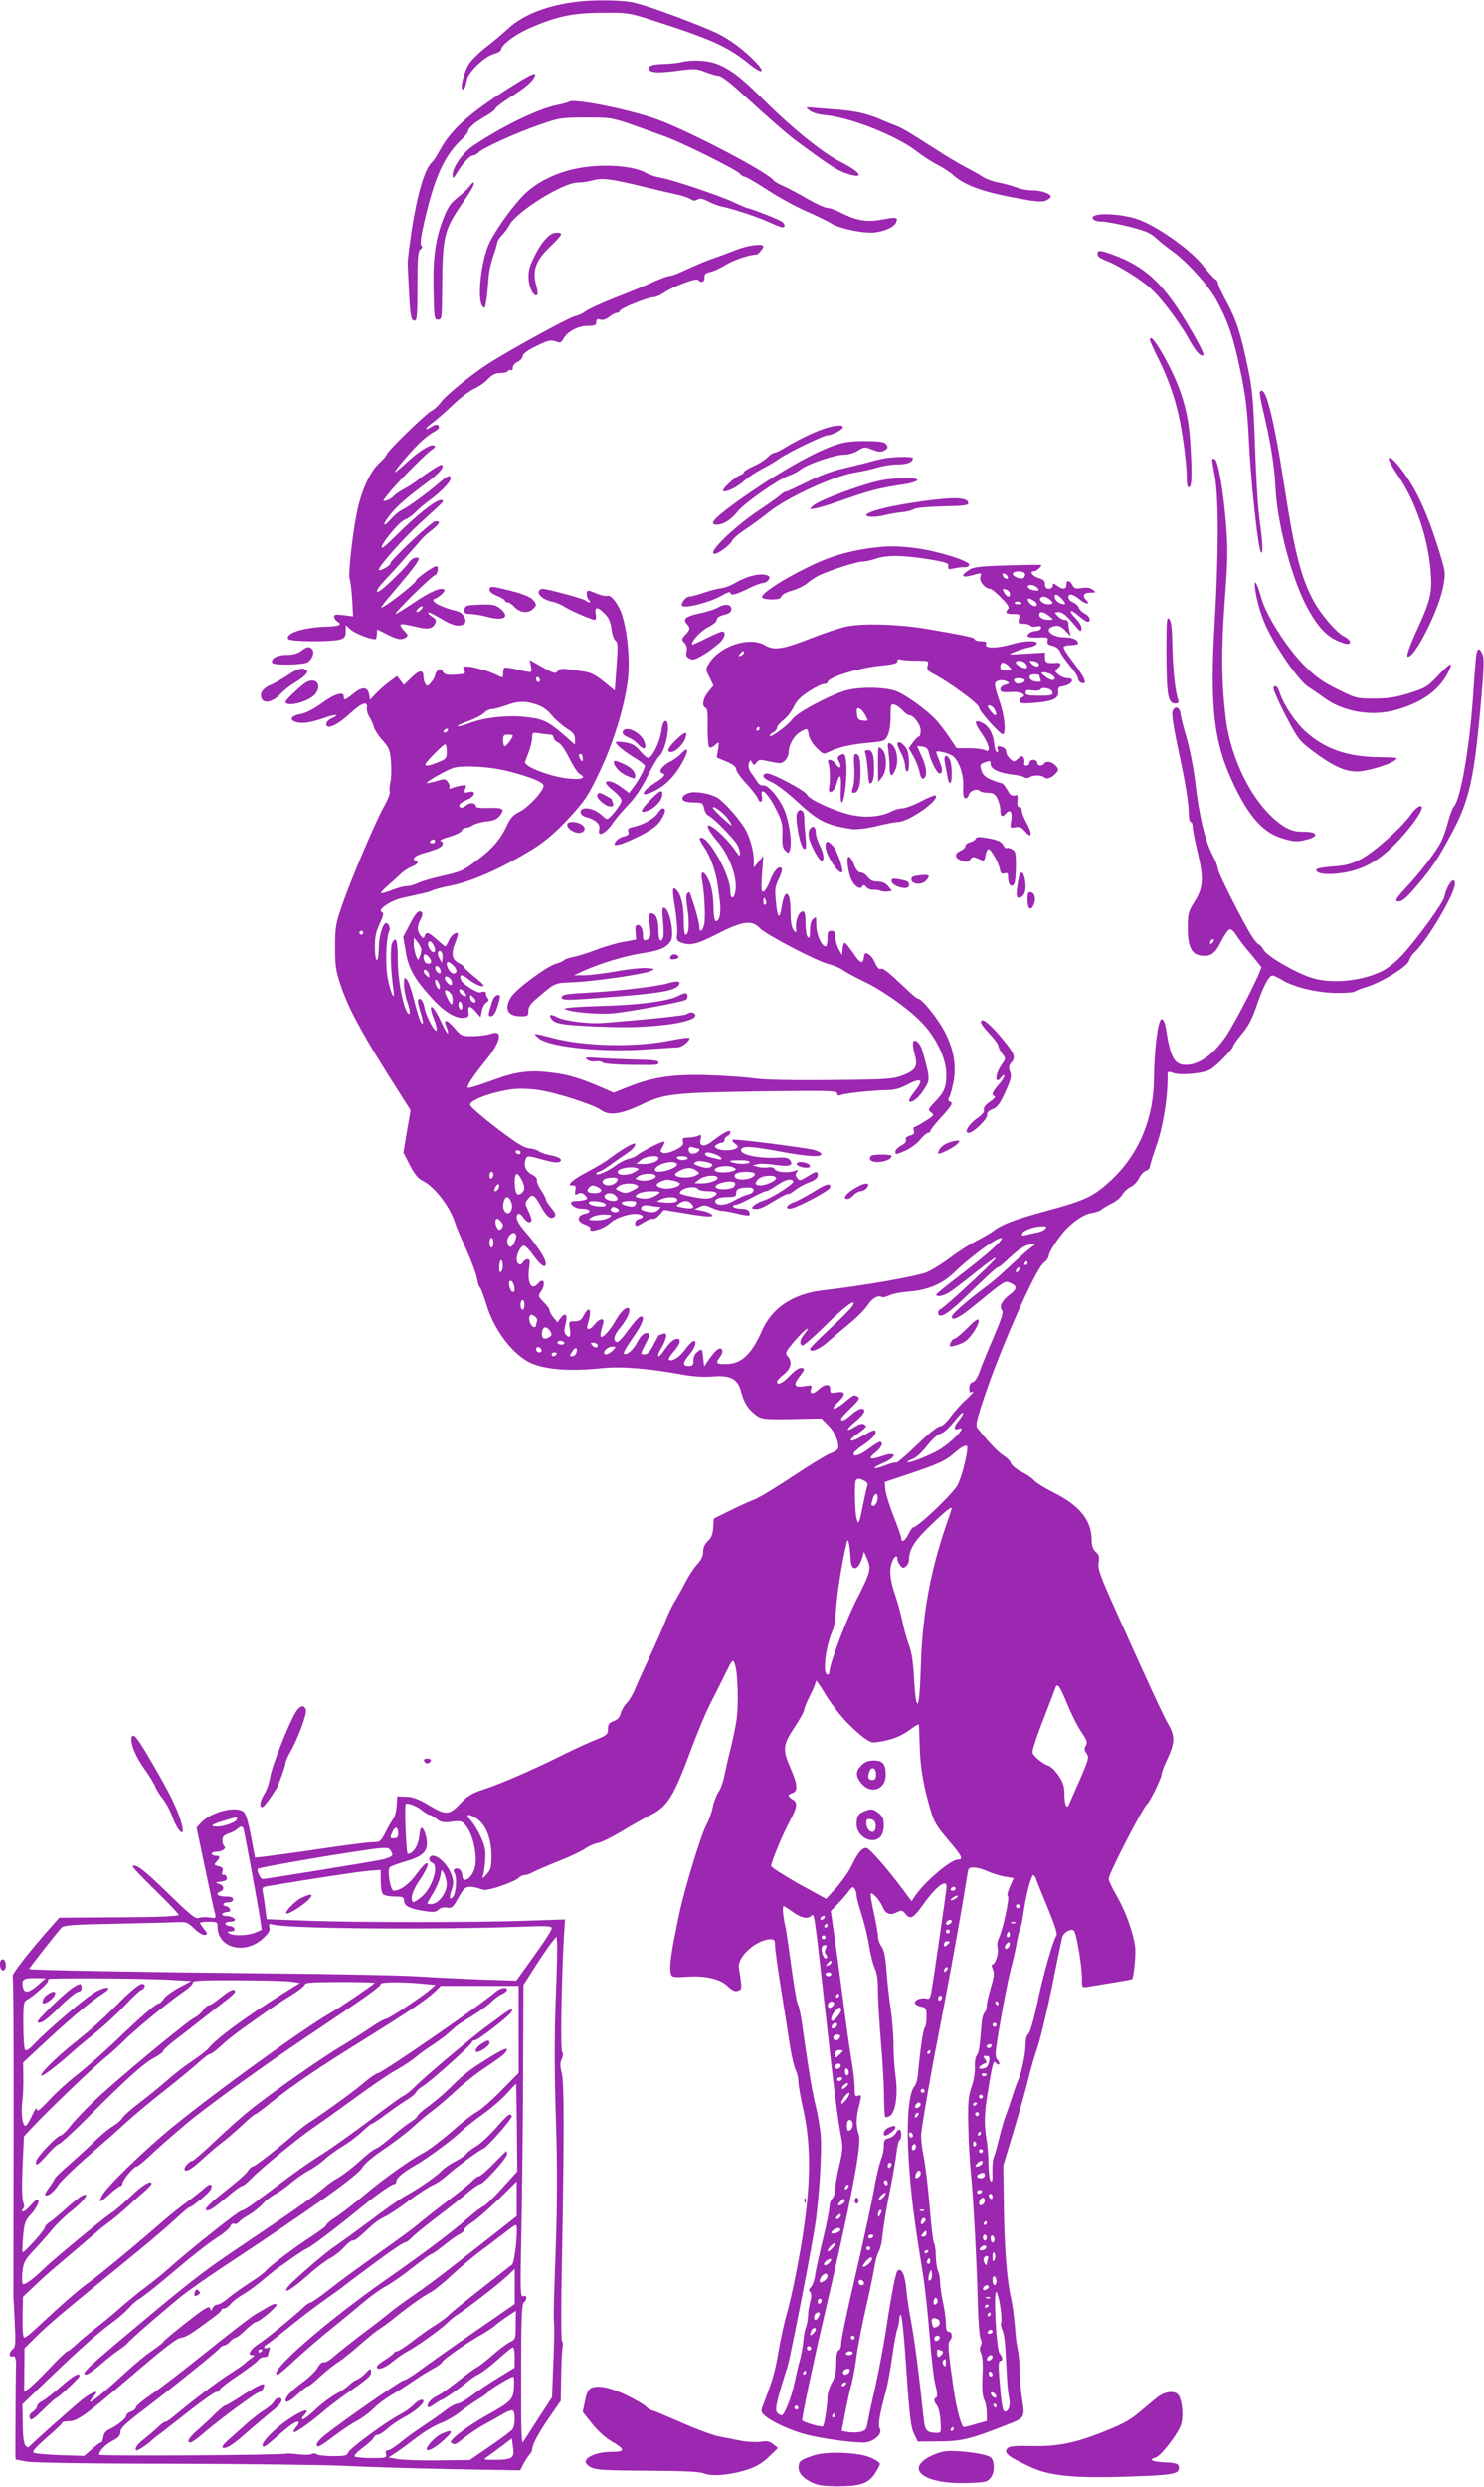 <?xml version="1.0" standalone="no"?>
<!DOCTYPE svg PUBLIC "-//W3C//DTD SVG 20010904//EN"
 "http://www.w3.org/TR/2001/REC-SVG-20010904/DTD/svg10.dtd">
<svg version="1.0" xmlns="http://www.w3.org/2000/svg"
 width="764pt" height="1280pt" viewBox="0 0 764 1280"
 preserveAspectRatio="xMidYMid meet">
<g transform="translate(0,1280) scale(0.1,-0.1)"
fill="#9c27b0" stroke="none">
<path d="M2990 12793 c-162 -16 -294 -66 -375 -141 -28 -26 -78 -68 -112 -94
-34 -26 -74 -65 -88 -86 -26 -39 -49 -132 -33 -132 9 0 13 8 22 50 8 40 88
117 135 131 23 7 41 17 41 24 0 22 67 74 135 105 144 64 226 83 380 84 139 1
141 1 275 -42 292 -94 376 -131 488 -222 76 -61 87 -41 14 29 -70 68 -143 117
-225 150 -169 70 -345 132 -402 141 -57 9 -179 11 -255 3z"/>
<path d="M3505 12480 c-16 -4 -53 -8 -82 -9 -56 -1 -83 -8 -83 -22 0 -23 40
-27 139 -14 97 13 106 13 153 -6 27 -10 57 -19 68 -19 10 0 52 -30 93 -67 165
-151 260 -234 310 -271 170 -125 205 -148 255 -165 96 -32 78 5 -29 59 -89 44
-246 170 -389 312 -127 126 -179 166 -252 194 -49 18 -128 22 -183 8z"/>
<path d="M2630 12353 c-212 -134 -308 -219 -366 -327 -15 -28 -33 -55 -40 -61
-37 -31 -77 -168 -106 -360 -11 -77 -20 -149 -19 -160 0 -11 3 -72 6 -135 7
-138 11 -160 30 -160 12 0 14 29 14 177 0 146 3 180 15 189 10 7 12 14 5 21
-7 7 -2 47 16 124 51 222 100 332 184 414 23 21 41 44 41 50 0 16 36 47 93 79
26 15 47 31 47 37 0 5 33 30 73 56 80 51 114 79 128 106 17 31 -12 19 -121
-50z"/>
<path d="M2929 12276 c-3 -3 -29 -10 -58 -16 -99 -19 -291 -112 -439 -213 -50
-34 -102 -109 -102 -146 1 -24 2 -24 24 12 30 49 66 87 82 87 7 0 20 7 28 16
24 23 188 98 311 141 107 37 114 38 245 38 148 -1 110 8 405 -98 91 -33 366
-170 384 -191 7 -9 19 -16 26 -16 6 0 60 -31 118 -69 58 -38 150 -88 204 -111
54 -24 109 -51 123 -60 37 -26 173 -54 226 -46 53 7 99 29 108 52 10 26 1 28
-73 14 -79 -15 -130 -6 -212 35 -27 14 -58 25 -70 25 -12 0 -56 20 -98 44 -42
25 -97 54 -123 66 -26 11 -50 25 -53 29 -24 40 -422 249 -595 314 -140 52
-441 113 -461 93z"/>
<path d="M4167 12232 c14 -12 45 -21 85 -25 128 -12 369 -108 469 -187 29 -23
76 -53 103 -67 28 -14 67 -39 85 -56 64 -55 160 -88 354 -122 75 -14 104 -15
123 -7 13 7 24 15 24 20 0 15 -50 32 -96 32 -24 0 -60 6 -78 14 -19 8 -60 19
-93 26 -32 6 -70 20 -84 30 -14 10 -52 31 -85 48 -32 17 -107 61 -165 99 -139
89 -168 106 -204 119 -16 6 -48 19 -70 29 -61 27 -132 44 -215 50 -41 3 -97 8
-125 10 -50 5 -50 5 -28 -13z"/>
<path d="M3005 11939 c-135 -20 -255 -79 -328 -163 -60 -68 -124 -160 -155
-221 -44 -87 -67 -290 -39 -330 12 -16 15 -12 22 36 4 30 8 77 10 104 1 28 11
78 23 113 12 34 22 67 22 74 0 7 11 23 24 37 14 15 31 38 39 53 35 68 276 218
349 218 21 0 57 5 81 12 49 13 96 7 267 -35 58 -14 131 -31 163 -38 32 -7 65
-18 74 -25 12 -8 22 -9 34 -1 12 8 26 5 56 -10 21 -11 54 -24 73 -27 59 -12
192 -57 245 -82 28 -13 56 -24 63 -24 16 0 15 15 -1 28 -12 10 -132 58 -172
69 -11 2 -47 17 -80 33 -78 36 -318 116 -374 125 -24 4 -58 15 -75 25 -58 34
-199 47 -321 29z"/>
<path d="M2417 11840 c-8 -11 -35 -36 -60 -56 -38 -30 -51 -49 -76 -113 -40
-105 -53 -201 -49 -371 3 -137 4 -145 23 -145 19 0 20 7 21 135 2 300 7 322
108 469 51 74 64 101 52 101 -3 0 -11 -9 -19 -20z"/>
<path d="M5648 11694 c-41 -8 -24 -34 22 -34 20 0 84 -12 141 -26 83 -21 111
-32 139 -58 19 -18 58 -49 86 -69 76 -55 184 -174 226 -250 61 -112 88 -193
124 -366 28 -134 36 -204 44 -366 10 -208 46 -539 61 -565 13 -23 10 51 -7
170 -8 58 -18 227 -23 375 -8 227 -13 290 -35 395 -38 184 -60 251 -110 344
-25 46 -46 91 -46 99 0 8 -6 17 -13 20 -7 3 -35 34 -63 69 -57 75 -218 192
-322 234 -62 25 -166 38 -224 28z"/>
<path d="M2858 11602 c-33 -4 -78 -57 -114 -137 -21 -45 -25 -67 -22 -107 5
-47 30 -90 44 -75 4 3 1 27 -6 52 -21 73 0 127 73 196 33 31 58 60 56 65 -2 5
-16 8 -31 6z"/>
<path d="M3790 11514 c-36 -14 -94 -36 -130 -48 -36 -13 -94 -38 -130 -55 -36
-17 -72 -31 -82 -31 -9 0 -47 -14 -85 -31 -37 -17 -95 -41 -128 -54 -114 -44
-210 -86 -225 -100 -8 -7 -32 -18 -52 -23 -39 -11 -338 -175 -448 -246 -89
-58 -215 -161 -241 -197 -11 -16 -33 -36 -47 -43 -31 -16 -232 -212 -232 -226
0 -5 -18 -26 -40 -46 -47 -44 -92 -144 -114 -259 -23 -114 -44 -317 -36 -335
4 -8 10 -55 13 -104 l5 -88 -49 6 c-40 5 -49 4 -49 -8 0 -8 8 -19 17 -25 28
-15 7 -25 -55 -26 -119 -3 -216 -34 -198 -64 9 -14 234 -15 270 -1 21 7 26 16
26 41 l0 32 24 -22 c20 -19 100 -51 128 -51 4 0 8 11 8 25 0 14 1 25 3 25 1 0
24 -11 51 -25 53 -27 73 -30 96 -15 12 7 11 13 -9 34 -14 14 -22 29 -18 32 3
4 35 -1 71 -10 69 -17 91 -14 106 15 8 15 5 22 -15 35 -14 9 -23 19 -20 22 2
3 31 -11 64 -31 58 -36 93 -45 119 -29 22 14 -3 60 -35 67 -80 18 -145 53
-115 63 22 7 57 40 50 47 -15 15 -74 -10 -156 -66 -48 -32 -91 -59 -96 -59 -5
0 36 45 92 100 56 55 106 100 111 100 12 0 21 39 10 46 -10 6 -109 -64 -109
-77 0 -8 -107 -95 -155 -125 -38 -24 -31 -14 63 96 43 50 86 104 96 120 17 29
16 30 -2 30 -11 0 -27 -11 -35 -23 -17 -26 -114 -121 -146 -144 -34 -24 -24 4
17 47 20 21 55 59 77 84 22 25 54 61 70 79 17 19 37 42 46 53 9 10 33 32 53
47 40 31 47 48 16 44 -21 -3 -230 -200 -230 -216 0 -6 -13 -17 -30 -26 -16 -9
-30 -12 -30 -7 0 19 131 166 216 243 119 108 119 108 112 114 -17 17 -124 -66
-250 -192 -31 -32 -59 -55 -62 -52 -12 11 86 131 117 144 18 7 43 25 57 40 14
15 47 43 75 63 57 43 104 91 105 110 0 20 -18 14 -57 -21 -55 -48 -164 -128
-193 -141 -14 -6 -38 -26 -53 -43 -45 -51 -53 -39 -11 15 38 48 86 90 196 172
59 44 86 76 74 87 -6 6 -60 -28 -126 -78 -19 -15 -52 -36 -73 -47 -21 -11 -44
-27 -50 -35 -7 -8 -23 -18 -36 -22 -24 -7 -23 -6 9 35 45 57 200 212 225 227
11 6 17 14 13 18 -14 14 -69 -18 -134 -76 -35 -33 -67 -59 -70 -59 -9 0 74 99
123 147 23 23 56 49 73 58 16 8 30 19 30 24 0 18 -15 20 -38 5 -37 -24 -37 -9
0 17 18 12 65 53 105 91 39 38 91 77 115 88 23 10 56 33 71 50 21 22 38 30 62
30 19 0 37 5 40 10 4 6 11 8 16 5 5 -4 9 2 9 13 0 10 11 24 25 30 14 6 25 20
26 29 0 12 24 30 70 52 61 30 75 33 99 24 25 -9 29 -8 41 14 20 37 76 66 125
66 37 0 44 4 44 19 0 15 5 18 20 13 13 -4 30 1 46 14 15 12 32 21 40 21 7 0
14 5 16 11 4 13 142 69 171 69 11 0 37 11 56 24 48 33 169 78 176 65 12 -18
35 -9 32 13 -1 17 5 23 30 28 17 4 54 21 83 39 40 24 121 51 156 51 7 0 34 32
34 41 0 17 -75 8 -140 -17z m-1620 -1849 c-7 -8 -17 -15 -22 -15 -6 0 -5 7 2
15 7 8 17 15 22 15 6 0 5 -7 -2 -15z"/>
<path d="M5650 11494 c0 -14 14 -24 48 -37 26 -9 88 -43 138 -76 74 -48 105
-76 166 -152 41 -52 92 -125 113 -164 36 -66 59 -95 77 -95 12 0 -5 37 -62
135 -133 230 -229 322 -400 384 -66 24 -80 25 -80 5z"/>
<path d="M5920 11050 c0 -5 20 -49 44 -97 52 -104 88 -209 110 -318 20 -101
36 -235 36 -298 0 -35 4 -47 13 -44 13 4 15 75 4 239 -10 160 -51 288 -144
451 -40 69 -63 94 -63 67z"/>
<path d="M6486 10782 c-2 -4 6 -51 19 -104 34 -142 57 -282 61 -378 8 -194 86
-487 169 -636 60 -107 108 -152 187 -175 38 -11 38 15 -1 35 -44 23 -124 117
-163 192 -61 117 -94 247 -143 564 -59 381 -101 547 -129 502z"/>
<path d="M4235 10591 c-57 -20 -142 -63 -197 -97 -21 -13 -44 -24 -51 -24 -7
0 -24 -11 -36 -24 -13 -13 -45 -34 -72 -45 -27 -12 -49 -26 -49 -31 0 -5 -9
-11 -19 -15 -26 -8 -96 -73 -88 -81 11 -11 70 17 109 52 21 19 61 45 90 60 29
15 67 37 83 49 43 32 234 125 257 125 22 0 78 30 78 42 0 14 -53 8 -105 -11z"/>
<path d="M4290 10506 c-117 -41 -333 -168 -516 -302 -102 -75 -125 -104 -84
-104 34 0 73 25 108 68 35 44 208 165 263 184 19 6 48 21 64 34 40 29 174 74
220 74 21 0 53 9 72 21 32 20 35 20 74 5 29 -12 45 -13 59 -6 23 12 25 21 8
38 -8 8 -46 12 -107 12 -75 0 -111 -6 -161 -24z"/>
<path d="M4565 10443 c-16 -2 -52 -10 -80 -18 -27 -8 -90 -23 -140 -35 -57
-12 -126 -38 -190 -70 -55 -27 -104 -50 -109 -50 -6 0 -19 -8 -30 -19 -12 -10
-59 -44 -106 -75 -137 -92 -273 -226 -231 -226 19 0 80 45 90 67 5 12 36 38
67 58 32 21 87 61 123 90 92 74 326 182 435 202 45 7 102 20 127 28 26 8 71
15 101 15 49 0 78 12 78 32 0 8 -75 9 -135 1z"/>
<path d="M7150 10437 c0 -9 20 -45 45 -81 91 -130 158 -325 171 -502 8 -100
-2 -144 -62 -276 -49 -106 -67 -158 -55 -158 38 0 162 249 182 365 12 69 12
71 -30 205 -49 155 -101 272 -159 356 -49 73 -92 115 -92 91z"/>
<path d="M6240 10433 c0 -4 7 -44 15 -88 19 -109 19 -393 -1 -739 -27 -457 -5
-635 106 -861 77 -156 148 -232 244 -260 59 -18 79 -18 129 -4 60 16 48 39
-21 39 -47 0 -67 6 -103 28 -145 93 -271 327 -299 560 -22 185 -23 346 -5 596
16 213 17 268 7 399 -14 175 -41 328 -59 335 -7 2 -13 0 -13 -5z"/>
<path d="M4541 10329 c-100 -19 -327 -104 -356 -132 -20 -19 -20 -19 15 -13
19 4 71 19 115 35 165 58 205 69 348 90 26 4 53 13 59 19 14 14 -110 15 -181
1z"/>
<path d="M4825 10230 c-192 -21 -365 -60 -365 -81 0 -12 56 -11 100 1 19 5 57
12 83 14 27 3 54 10 62 16 7 6 69 12 146 14 106 2 134 5 134 16 0 26 -51 32
-160 20z"/>
<path d="M4510 9983 c-109 -12 -211 -38 -299 -78 -146 -65 -295 -158 -288
-179 2 -6 24 -11 50 -11 34 0 47 4 50 16 2 9 25 21 53 29 27 7 62 24 78 37 15
13 42 31 59 40 49 25 198 73 228 73 14 0 46 7 69 15 55 19 139 18 270 -3 92
-15 105 -20 102 -36 -3 -16 1 -18 30 -11 18 4 43 7 56 6 12 0 22 5 22 13 0 20
-169 72 -275 85 -88 11 -135 12 -205 4z"/>
<path d="M5185 9890 c-144 -4 -174 -8 -197 -24 -52 -34 -34 -43 41 -20 22 6
24 5 18 -16 -6 -23 24 -59 50 -60 7 0 33 -21 58 -47 32 -32 43 -49 35 -57 -18
-18 -11 -26 26 -26 34 0 36 -2 30 -25 -6 -22 -3 -25 23 -25 16 0 33 -5 36 -10
3 -6 17 -7 31 -4 16 4 24 2 24 -7 0 -8 -12 -15 -26 -16 -28 -1 -52 -19 -41
-30 4 -3 29 -6 56 -4 44 2 49 0 44 -17 -3 -15 2 -20 24 -25 19 -4 34 -16 41
-32 7 -15 30 -48 52 -74 22 -26 40 -54 40 -63 0 -16 24 -31 34 -21 8 8 -17 51
-68 117 -25 32 -43 62 -40 67 3 5 21 9 40 9 19 0 34 4 34 8 0 20 -28 32 -71
32 -61 0 -105 38 -63 54 29 11 45 6 70 -21 l26 -28 -6 25 c-3 14 -6 33 -6 43
0 10 -8 17 -18 17 -11 0 -27 9 -37 20 -18 19 -17 20 4 20 21 0 41 -16 91 -76
21 -25 25 -27 28 -10 2 11 -10 32 -29 52 -42 43 -32 55 14 15 19 -17 40 -31
46 -31 21 0 11 30 -14 42 -13 6 -27 20 -31 30 -3 11 -17 23 -30 28 -26 10 -33
40 -10 40 8 0 29 -12 46 -26 29 -25 57 -27 32 -2 -22 22 -13 38 21 38 30 1 31
1 13 15 -13 10 -32 13 -57 9 -31 -5 -39 -3 -48 15 -15 27 -31 27 -31 1 0 -24
-18 -26 -48 -4 -20 14 -22 14 -22 0 0 -9 -9 -16 -20 -16 -14 0 -20 7 -20 23 0
17 -8 25 -32 32 -33 10 -51 35 -25 35 14 0 44 28 36 33 -2 1 -80 0 -174 -3z
m91 -41 c3 -6 1 -16 -5 -22 -13 -13 -65 8 -56 23 8 13 52 13 61 -1z m-88 -18
c3 -8 -1 -12 -9 -9 -7 2 -15 10 -17 17 -3 8 1 12 9 9 7 -2 15 -10 17 -17z
m153 -57 c11 -14 9 -15 -16 -12 -16 1 -30 9 -33 16 -6 18 33 15 49 -4z m-157
-10 c17 -7 22 -34 6 -34 -5 0 -14 9 -20 20 -12 22 -10 23 14 14z m286 -49 c24
-26 14 -33 -21 -15 -19 11 -27 40 -11 40 5 0 19 -11 32 -25z m-67 1 c23 -18
21 -26 -7 -26 -25 0 -51 22 -39 33 10 10 26 8 46 -7z m-77 -10 c22 -17 11 -35
-13 -20 -19 12 -29 34 -16 34 5 0 18 -6 29 -14z m-66 -12 c0 -2 -9 -4 -21 -4
-11 0 -18 4 -14 10 5 8 35 3 35 -6z m141 -64 c24 -19 24 -19 2 -20 -31 0 -53
10 -53 26 0 20 24 17 51 -6z"/>
<path d="M3870 9836 c-26 -6 -63 -23 -85 -36 -21 -13 -53 -25 -71 -27 -17 -2
-58 -12 -89 -23 -32 -11 -66 -20 -76 -20 -16 0 -39 -27 -39 -44 0 -23 141 12
208 50 23 14 42 20 42 14 0 -17 28 -11 90 20 33 17 69 30 80 30 18 0 39 25 29
34 -13 12 -50 13 -89 2z"/>
<path d="M6460 9795 c0 -49 27 -152 56 -214 52 -114 168 -281 217 -314 23 -15
64 -43 90 -62 95 -68 238 -92 357 -60 135 36 227 100 274 192 30 60 16 57 -46
-9 -59 -63 -68 -68 -153 -95 -71 -22 -109 -28 -181 -28 -88 0 -93 1 -188 48
-75 37 -113 64 -169 120 -90 89 -200 262 -224 351 -15 56 -33 95 -33 71z"/>
<path d="M2520 9764 c0 -9 17 -22 40 -31 22 -9 40 -20 40 -25 0 -4 6 -8 13 -8
8 0 24 -11 37 -25 27 -29 71 -33 94 -9 20 19 20 24 -2 49 -11 12 -51 29 -107
43 -106 27 -115 27 -115 6z"/>
<path d="M2775 9759 c-11 -17 23 -46 63 -54 20 -4 48 -15 62 -24 28 -20 146
-71 162 -71 6 0 8 12 5 30 -8 39 10 39 47 1 20 -21 30 -43 34 -78 3 -26 12
-53 20 -59 13 -9 14 -29 6 -134 l-9 -124 -56 46 c-38 31 -68 47 -95 51 -21 3
-59 9 -84 12 -36 6 -49 4 -59 -9 -12 -14 -20 -12 -79 21 l-65 37 6 -32 c7 -37
10 -36 -68 -18 -33 8 -63 12 -67 10 -5 -3 -8 -16 -8 -30 0 -24 0 -24 -32 -8
-39 20 -123 44 -156 44 -19 0 -21 -3 -12 -19 9 -18 5 -19 -44 -23 -44 -2 -57
0 -66 15 -9 15 -14 16 -26 7 -8 -7 -14 -18 -14 -25 0 -7 -9 -23 -20 -36 -17
-21 -21 -22 -30 -9 -5 8 -10 25 -10 37 0 38 -20 37 -61 -3 l-40 -39 -17 23
-18 23 -39 -29 c-22 -16 -53 -44 -70 -61 l-30 -32 -5 28 c-7 39 -35 41 -80 4
-44 -35 -50 -37 -50 -16 0 29 -47 15 -114 -34 -41 -30 -83 -51 -106 -55 -70
-11 -61 -46 12 -46 20 0 67 11 103 24 63 23 91 21 40 -2 -14 -6 -25 -18 -25
-27 0 -33 54 -9 124 55 61 55 89 64 85 28 -2 -13 4 -34 13 -48 9 -14 19 -37
23 -51 3 -14 23 -45 44 -68 34 -38 39 -50 44 -110 3 -38 2 -85 -3 -106 -5 -20
-6 -43 -3 -51 2 -7 -11 -41 -31 -76 -45 -81 -172 -381 -217 -513 -31 -90 -34
-111 -34 -210 0 -95 4 -122 29 -195 38 -114 100 -230 241 -456 l119 -188 -19
-108 -18 -109 33 -65 c24 -46 42 -69 65 -80 63 -30 145 -138 170 -224 4 -14
29 -73 56 -131 26 -58 51 -125 55 -148 4 -23 10 -44 15 -46 4 -3 19 -43 33
-88 38 -125 122 -240 210 -292 73 -42 209 -55 387 -36 96 10 237 -1 412 -33
55 -10 112 -14 155 -10 94 8 131 -12 148 -80 14 -55 36 -89 78 -120 26 -19 40
-21 182 -19 l153 3 35 -35 c35 -35 59 -94 50 -120 -3 -8 -21 -19 -40 -25 -19
-7 -103 -58 -187 -114 -84 -56 -174 -111 -201 -122 -27 -10 -85 -37 -130 -59
l-81 -40 -3 -46 c-2 -34 -10 -53 -27 -69 -17 -16 -25 -34 -25 -56 0 -22 -10
-42 -31 -65 -17 -18 -44 -60 -61 -93 -17 -33 -42 -78 -55 -99 -14 -22 -35 -67
-48 -101 -13 -33 -49 -115 -80 -181 -31 -66 -65 -141 -75 -166 -10 -26 -30
-59 -44 -74 -14 -14 -27 -39 -31 -54 -4 -18 -16 -31 -35 -38 -24 -9 -30 -17
-30 -41 0 -27 -6 -32 -57 -53 -32 -12 -110 -48 -173 -79 -154 -77 -329 -153
-415 -180 -57 -19 -78 -32 -115 -71 -56 -61 -74 -62 -165 -7 -53 31 -81 41
-115 42 l-45 1 -3 -50 c-2 -27 -9 -57 -17 -65 -7 -8 -25 -39 -39 -67 -24 -47
-30 -53 -59 -53 -33 0 -141 -14 -377 -49 -74 -10 -158 -22 -186 -25 l-51 -6
-21 112 c-15 77 -27 117 -39 125 -42 31 -169 -3 -219 -58 l-22 -24 43 -205
c24 -113 46 -218 51 -234 7 -28 6 -29 -27 -24 -19 3 -43 2 -55 -2 -17 -7 -42
13 -157 125 -125 122 -169 156 -184 141 -3 -3 49 -58 116 -123 66 -64 121
-122 121 -127 0 -8 -101 -12 -308 -13 l-307 -2 -38 -43 c-116 -131 -208 -249
-202 -258 4 -6 6 -378 5 -828 -1 -449 -1 -821 -1 -827 1 -5 4 -64 7 -130 5
-104 4 -123 -10 -134 -21 -17 -21 -45 -1 -37 15 5 20 -16 17 -69 -1 -25 -3
-365 -3 -421 l1 -41 58 -11 c35 -6 324 -11 747 -11 380 -1 780 -6 890 -11 110
-6 358 -13 551 -17 l352 -6 17 33 c10 19 24 40 31 48 8 7 14 20 14 28 0 23 37
92 95 174 l52 75 2 120 c1 66 4 134 7 151 3 18 2 34 -3 37 -4 3 -5 187 0 409
12 669 12 918 -1 970 -9 36 -9 53 0 72 7 16 8 30 2 38 -9 12 -4 344 9 587 l6
93 -177 -6 c-259 -10 -894 -10 -1143 -1 l-216 8 -7 51 c-3 28 -9 65 -12 83 -6
30 -4 32 27 37 209 35 476 76 522 79 l57 4 0 -57 c0 -31 5 -61 12 -68 7 -7 34
-12 60 -12 40 0 48 -3 48 -19 0 -28 23 -42 94 -54 56 -9 68 -9 83 5 11 10 28
14 45 11 24 -5 30 1 58 51 27 48 36 56 60 56 16 0 40 -5 54 -11 19 -9 39 -6
104 15 44 15 86 34 92 42 7 8 20 14 29 14 9 0 30 7 46 16 17 9 75 34 130 56
55 21 116 50 135 63 20 14 51 28 70 31 19 4 73 31 120 59 47 29 113 66 146 83
92 46 120 91 219 357 29 77 69 172 88 210 20 39 55 108 78 155 39 80 42 84 51
60 17 -41 22 -214 9 -298 -7 -42 -21 -108 -31 -147 -10 -38 -23 -97 -30 -130
-6 -33 -20 -72 -31 -87 -10 -15 -24 -51 -30 -80 -6 -29 -20 -67 -30 -85 -25
-39 -113 -327 -140 -453 -47 -221 -56 -290 -43 -323 4 -12 19 -14 78 -10 97 7
172 -10 212 -48 24 -23 38 -29 53 -24 22 7 22 9 5 120 -8 56 91 144 164 145
18 0 22 -5 22 -32 0 -17 13 -113 29 -212 16 -100 37 -230 46 -291 9 -60 23
-121 31 -137 8 -15 14 -41 14 -58 0 -17 12 -88 28 -158 46 -213 34 -456 -39
-827 -16 -82 -38 -179 -49 -215 -11 -36 -29 -119 -41 -185 -19 -112 -30 -150
-75 -267 -18 -47 -18 -48 1 -67 32 -31 137 -80 217 -100 78 -20 227 -41 292
-41 50 0 101 42 86 71 -11 19 -3 68 31 194 10 39 25 120 33 181 9 61 20 124
26 138 5 15 10 39 10 52 0 14 4 23 8 20 5 -3 14 -85 21 -183 24 -349 29 -392
48 -430 l18 -38 105 1 c117 0 166 12 332 77 122 48 116 37 97 162 -5 39 -10
99 -10 135 0 36 -5 81 -10 101 -5 20 -11 72 -14 115 -3 43 -12 108 -19 143
-23 101 -35 259 -38 481 l-3 205 57 190 c32 105 64 222 73 260 9 39 29 108 45
155 16 47 50 189 76 315 25 127 49 240 52 253 5 26 47 51 61 36 13 -13 41
-181 41 -241 0 -52 0 -52 28 -48 15 3 72 12 127 21 55 9 101 17 103 19 9 8 21
127 16 165 -9 74 -52 191 -96 265 -22 39 -41 78 -40 87 1 28 174 363 197 383
16 14 75 135 75 154 0 9 14 45 31 81 37 79 39 115 6 172 -25 42 -100 204 -278
601 -76 170 -88 204 -83 235 5 30 2 41 -15 56 -15 14 -21 31 -21 65 -1 97 -63
174 -196 240 -44 22 -89 50 -100 62 -10 12 -40 32 -66 45 -25 13 -49 32 -53
43 -3 11 -20 29 -38 40 -27 16 -83 75 -135 142 -10 14 -5 39 32 150 84 254
266 666 309 700 15 11 27 29 27 40 0 17 58 103 92 137 46 45 92 74 125 79 21
3 45 11 53 18 8 7 33 22 55 33 23 11 47 32 54 46 8 14 27 31 42 38 15 7 34 27
43 44 8 18 24 35 35 39 12 3 21 13 21 21 0 7 16 60 36 116 33 96 56 240 55
350 0 25 1 26 30 16 37 -13 151 -3 188 17 30 15 121 109 121 124 0 5 20 32 43
60 32 37 53 77 76 144 34 100 64 157 82 157 6 0 30 -11 53 -25 62 -37 185 -65
281 -65 45 0 85 3 89 7 4 4 32 15 62 24 79 25 211 106 218 135 4 13 17 34 31
46 65 61 205 299 205 349 0 47 -40 -2 -54 -66 -7 -34 -153 -234 -225 -308 -25
-27 -67 -60 -93 -73 -102 -52 -255 -68 -359 -38 -81 24 -232 110 -253 145 -9
16 -21 29 -25 29 -5 0 -20 18 -34 39 -43 65 -177 330 -177 350 0 11 -13 44
-29 74 -37 70 -69 207 -87 368 -8 70 -27 169 -43 225 -16 54 -31 112 -33 129
-4 39 -33 46 -42 11 -4 -15 8 -91 28 -183 39 -180 56 -284 56 -342 0 -23 5
-41 10 -41 6 0 10 -11 10 -24 0 -14 12 -73 26 -133 32 -133 29 -184 -18 -256
-30 -48 -33 -58 -33 -134 0 -96 20 -136 73 -141 46 -5 69 12 100 76 16 31 35
58 43 60 8 1 23 -12 33 -29 11 -18 42 -60 71 -93 28 -34 54 -66 58 -72 7 -12
-132 -284 -183 -359 -63 -92 -138 -145 -204 -145 -60 0 -80 35 -104 190 -5 29
-13 45 -22 45 -18 0 -38 -159 -39 -305 -2 -206 -76 -385 -214 -517 -94 -89
-135 -109 -339 -164 -162 -44 -226 -68 -273 -103 -16 -12 -58 -36 -92 -54 -34
-17 -92 -55 -130 -83 -37 -29 -91 -62 -119 -75 -48 -21 -330 -71 -536 -94
-154 -18 -262 -89 -314 -206 -56 -126 -107 -174 -188 -174 -49 0 -53 4 -31 34
19 26 19 46 0 46 -9 0 -30 -21 -48 -46 l-32 -46 -5 46 c-5 46 -5 46 -27 31
-15 -11 -23 -26 -23 -46 0 -24 -4 -29 -25 -29 -33 0 -31 17 5 60 30 35 41 75
18 68 -7 -3 -26 -23 -43 -46 -28 -38 -68 -62 -82 -49 -3 4 8 22 26 42 32 37
40 65 18 65 -18 0 -40 -19 -66 -57 -33 -49 -46 -40 -16 10 29 51 33 82 9 73
-9 -3 -17 -6 -20 -6 -2 0 -15 -22 -29 -50 -18 -35 -31 -50 -45 -50 -25 0 -25
-1 5 57 16 29 22 49 15 51 -21 7 -39 -7 -60 -47 -19 -38 -55 -69 -67 -57 -5 5
3 20 65 111 35 53 42 88 17 78 -9 -3 -36 -34 -62 -70 -25 -35 -50 -62 -57 -60
-23 8 -16 35 19 77 33 40 53 85 43 96 -12 12 -39 -12 -64 -54 -30 -53 -63 -92
-77 -92 -9 0 -7 19 8 68 10 31 -18 29 -43 -3 -25 -32 -47 -33 -37 -2 24 75 11
106 -20 47 -12 -24 -22 -30 -47 -30 -30 0 -30 -1 -24 -40 6 -40 -2 -51 -22
-27 -8 9 -8 24 -1 50 13 49 2 67 -23 36 l-18 -24 -20 24 c-11 13 -20 29 -20
36 0 8 -14 27 -31 44 -29 29 -29 32 -15 53 28 40 16 79 -14 43 -33 -40 -57 2
-46 80 6 36 4 45 -8 45 -8 0 -19 -7 -24 -16 -11 -20 -32 -10 -32 16 0 29 22
70 37 70 7 0 29 -22 48 -49 39 -54 65 -71 65 -43 0 24 -47 96 -103 160 -45 50
-58 84 -38 96 5 3 16 -5 25 -19 21 -32 50 -34 40 -2 -3 12 -13 34 -20 49 -12
23 -11 29 5 49 22 28 33 21 67 -41 26 -48 47 -66 65 -54 14 8 11 20 -16 52
-14 17 -25 35 -25 40 0 6 -11 28 -25 48 -14 21 -23 44 -21 51 3 7 -7 19 -24
28 -32 16 -45 44 -35 75 8 24 9 25 94 1 43 -12 73 -16 82 -10 19 12 -2 26 -51
35 -19 3 -45 12 -57 20 -12 8 -34 14 -47 14 -14 0 -49 17 -78 38 -108 75 -228
174 -228 187 0 25 119 68 221 80 31 4 91 2 135 -5 88 -13 275 -73 316 -101 44
-32 100 -25 209 26 124 58 160 62 642 69 326 4 367 3 367 -11 0 -10 5 -13 18
-8 23 9 173 25 238 25 35 0 66 8 98 25 80 42 95 32 46 -30 -28 -36 -37 -55
-24 -55 19 0 48 27 73 66 30 49 30 52 -10 196 -12 46 -49 72 -49 36 0 -13 4
-38 10 -57 16 -57 5 -78 -58 -103 -54 -21 -73 -23 -369 -26 -204 -2 -341 1
-395 8 -46 7 -153 14 -238 17 -181 6 -286 -9 -413 -59 l-78 -31 -52 23 c-113
49 -180 70 -264 80 -118 15 -187 6 -315 -42 -59 -22 -112 -38 -118 -36 -12 4
22 56 97 149 75 94 83 154 17 128 -16 -5 -55 -11 -88 -11 -59 -1 -61 0 -98 43
-39 46 -59 47 -39 3 6 -15 9 -29 6 -32 -2 -3 -18 24 -35 61 -43 95 -72 102
-34 8 9 -22 14 -46 12 -53 -6 -18 -55 71 -62 114 -7 37 -21 56 -33 44 -4 -3 1
-31 11 -62 10 -31 15 -58 12 -61 -7 -8 -22 32 -47 130 -11 45 -27 89 -35 97
-12 12 -14 9 -14 -27 0 -22 7 -60 15 -83 18 -50 20 -79 5 -64 -23 23 -52 170
-52 265 0 106 -8 136 -28 99 -12 -23 -10 -127 5 -240 11 -78 -17 -16 -31 68
-11 70 -5 206 10 230 8 13 -3 42 -16 42 -17 0 -38 -69 -38 -130 0 -33 -4 -60
-10 -60 -6 0 -10 29 -10 68 0 50 6 80 25 119 21 46 22 54 9 61 -21 12 52 60
111 72 25 6 65 14 90 20 25 5 53 13 63 18 9 5 46 15 82 22 118 22 277 93 440
195 60 38 112 83 178 154 83 90 99 114 156 233 70 146 128 329 147 470 13 96
2 241 -26 335 -17 59 -59 115 -79 107 -8 -3 -30 2 -51 10 -21 9 -41 16 -46 16
-13 0 -11 -34 3 -48 7 -7 8 -12 2 -12 -5 0 -14 4 -20 10 -9 9 -199 60 -223 60
-5 0 -13 -5 -16 -11z m5 -460 c0 -5 -4 -9 -10 -9 -5 0 -10 7 -10 16 0 8 5 12
10 9 6 -3 10 -10 10 -16z m-17 -125 c31 -10 57 -29 77 -54 17 -21 51 -51 75
-67 36 -22 45 -34 45 -56 l0 -29 -44 39 c-90 79 -117 93 -205 103 -98 11 -219
-2 -293 -31 -28 -11 -55 -18 -61 -16 -6 2 18 14 54 26 35 13 71 32 81 42 9 11
27 19 40 20 12 0 46 9 73 19 63 23 99 24 158 4z m-458 -134 c-3 -5 -11 -10
-16 -10 -6 0 -7 5 -4 10 3 6 11 10 16 10 6 0 7 -4 4 -10z m528 -20 c9 0 17 -7
17 -15 0 -9 11 -20 24 -26 14 -7 36 -38 57 -81 19 -38 42 -74 51 -79 39 -21
18 -32 -49 -26 -89 6 -237 62 -230 86 3 9 13 34 21 56 8 22 15 53 16 69 0 27
1 28 38 22 20 -3 45 -6 55 -6z m-193 -5 c0 -12 -33 -55 -41 -55 -5 0 -9 14 -9
30 0 25 4 30 25 30 14 0 25 -2 25 -5z m-340 -82 c0 -35 -3 -39 -43 -55 -45
-19 -67 -23 -67 -11 0 10 92 103 102 103 4 0 8 -17 8 -37z m700 -35 c0 -19 -2
-20 -10 -8 -13 19 -13 30 0 30 6 0 10 -10 10 -22z m-375 -69 c111 -29 170 -54
173 -71 5 -24 -76 -112 -124 -136 -33 -16 -47 -32 -66 -74 -31 -66 -72 -115
-148 -172 -77 -58 -80 -60 -188 -85 -51 -11 -106 -28 -122 -36 -16 -8 -40 -15
-54 -15 -14 0 -49 -9 -77 -20 -28 -12 -54 -18 -57 -16 -2 3 13 20 34 38 21 18
50 44 64 58 14 14 40 32 58 39 33 14 41 26 20 33 -21 7 2 27 45 38 23 6 54 17
70 23 28 12 36 32 15 40 -7 2 13 12 45 21 32 9 60 23 64 31 3 8 13 15 22 15 9
0 25 6 36 14 11 7 42 16 70 19 35 3 55 12 67 28 30 35 18 44 -56 41 -41 -1
-66 1 -66 8 0 19 -31 23 -50 5 -10 -9 -24 -14 -30 -10 -15 10 -3 23 36 40 41
17 48 49 8 39 -24 -6 -26 -5 -19 16 7 21 5 22 -21 17 -16 -3 -38 -9 -48 -13
-12 -5 -17 -4 -13 3 4 5 0 18 -7 28 -12 17 -18 18 -53 7 -22 -7 -47 -12 -54
-12 -17 0 84 59 131 77 46 17 201 8 295 -18z m-385 -359 c0 -5 -7 -10 -16 -10
-8 0 -12 5 -9 10 3 6 10 10 16 10 5 0 9 -4 9 -10z m-370 -470 c0 -5 -4 -10
-10 -10 -5 0 -10 5 -10 10 0 6 5 10 10 10 6 0 10 -4 10 -10z m4372 -52 c-7 -7
-12 -8 -12 -2 0 14 12 26 19 19 2 -3 -1 -11 -7 -17z m-3562 -1078 c0 -5 -4
-10 -9 -10 -6 0 -13 5 -16 10 -3 6 1 10 9 10 9 0 16 -4 16 -10z m-140 -114 c0
-8 -4 -18 -10 -21 -5 -3 -10 3 -10 14 0 12 5 21 10 21 6 0 10 -6 10 -14z m145
-26 c19 -37 19 -54 -1 -71 -22 -18 -34 3 -34 59 0 49 13 54 35 12z m-118 -45
c-4 -8 -11 -15 -17 -15 -7 0 -7 6 0 21 13 23 26 19 17 -6z m64 -69 c15 -32 -5
-73 -27 -55 -15 12 -18 37 -8 63 9 23 23 20 35 -8z m-47 -109 c8 -12 7 -20 -2
-29 -10 -10 -15 -10 -22 2 -14 21 -12 52 2 48 6 -2 16 -12 22 -21z m2797 -31
c-7 -8 -28 -17 -49 -20 -20 -4 -45 -10 -56 -13 -12 -3 -17 -1 -14 8 5 17 62
38 102 38 23 1 26 -2 17 -13z m-2731 -66 c-14 -34 -33 -35 -38 -3 -4 26 26 59
41 44 7 -7 6 -20 -3 -41z m-110 -5 c0 -14 -4 -25 -10 -25 -5 0 -10 11 -10 25
0 14 5 25 10 25 6 0 10 -11 10 -25z m2578 -24 c-29 -28 -108 -92 -175 -143
-67 -51 -122 -96 -123 -100 0 -14 35 -8 65 10 17 10 77 56 133 101 167 133
139 95 -72 -98 -55 -50 -103 -91 -108 -91 -4 0 -8 -7 -8 -15 0 -35 45 -11 123
64 138 133 179 171 187 171 5 0 23 15 42 33 64 60 91 78 122 83 l31 5 -30 -23
c-26 -21 -57 -48 -157 -141 -17 -15 -47 -40 -67 -55 -99 -73 -181 -145 -181
-158 0 -25 39 -6 113 55 164 134 161 132 190 118 36 -16 34 -31 -8 -62 -38
-30 -52 -59 -36 -79 8 -9 -4 -45 -43 -137 -30 -68 -62 -147 -72 -176 -11 -31
-25 -54 -36 -56 -12 -3 -18 -15 -18 -32 0 -15 4 -24 10 -20 23 14 7 -8 -30
-41 -22 -20 -56 -58 -76 -85 -22 -30 -43 -49 -55 -49 -12 0 -62 -41 -120 -97
-54 -53 -102 -93 -105 -90 -3 3 -29 -3 -56 -14 -64 -25 -77 -16 -16 10 81 34
78 66 -3 37 -62 -21 -74 -13 -31 20 31 25 43 54 21 54 -5 0 -31 -16 -56 -35
-46 -35 -87 -47 -77 -22 2 6 25 26 50 42 45 30 71 61 60 72 -3 4 -16 1 -28 -6
-13 -7 -39 -21 -57 -31 -40 -22 -57 -16 -23 9 64 46 68 50 52 60 -10 7 -24 4
-48 -11 -50 -31 -49 -15 2 27 47 38 59 65 30 65 -9 0 -32 -13 -51 -30 -33 -30
-53 -38 -53 -22 0 5 23 30 51 57 38 36 47 50 37 56 -20 13 -23 12 -68 -26 -55
-46 -83 -46 -35 0 42 39 39 58 -9 49 -30 -5 -33 -3 -32 18 1 28 -28 27 -60 -3
-28 -26 -47 -25 -39 2 7 21 5 22 -33 15 -52 -8 -60 5 -28 47 31 40 32 47 8 47
-11 0 -35 -18 -56 -40 -35 -38 -66 -52 -66 -30 0 5 16 22 35 37 38 31 46 65
20 93 -14 16 -11 23 36 79 50 59 92 88 50 35 -23 -29 -27 -49 -11 -59 5 -3 57
42 116 100 102 102 168 150 144 106 -5 -11 -57 -63 -115 -117 -58 -54 -105
-101 -105 -106 0 -22 48 -3 91 35 26 23 78 67 114 97 37 30 78 72 91 92 23 36
55 55 74 43 5 -3 22 1 37 8 15 8 60 17 98 20 100 7 177 39 239 100 52 51 143
123 200 158 56 34 58 20 4 -30z m-2537 -124 c-8 -8 -11 -2 -11 19 0 40 14 54
18 19 2 -15 -1 -32 -7 -38z m2709 43 c0 -5 -5 -10 -11 -10 -5 0 -7 5 -4 10 3
6 8 10 11 10 2 0 4 -4 4 -10z m-48 -42 c-7 -7 -12 -8 -12 -2 0 14 12 26 19 19
2 -3 -1 -11 -7 -17z m-2594 -82 c3 -20 0 -27 -10 -24 -7 3 -14 17 -16 32 -3
20 0 27 10 24 7 -3 14 -17 16 -32z m52 -91 c0 -14 -4 -25 -10 -25 -5 0 -10 11
-10 25 0 14 5 25 10 25 6 0 10 -11 10 -25z m65 -83 c-3 -8 -5 -18 -5 -23 0 -5
-4 -9 -10 -9 -14 0 -31 36 -24 54 5 12 9 13 25 3 11 -7 17 -18 14 -25z m69
-55 c8 -13 7 -20 -4 -27 -25 -16 -40 -11 -40 13 0 41 23 48 44 14z m71 -57 c3
-5 -3 -10 -14 -10 -12 0 -21 5 -21 10 0 6 6 10 14 10 8 0 18 -4 21 -10z m170
-9 c10 -17 -12 -21 -25 -6 -10 12 -10 15 3 15 9 0 18 -4 22 -9z m-287 -29 c2
-7 -3 -12 -12 -12 -9 0 -16 7 -16 16 0 17 22 14 28 -4z m178 -17 c-3 -8 -12
-15 -21 -15 -14 0 -13 3 2 26 17 26 30 18 19 -11z m189 15 c-18 -20 -45 -27
-45 -12 0 15 24 32 44 32 18 0 19 -1 1 -20z m-290 -20 c-3 -5 -10 -10 -16 -10
-5 0 -9 5 -9 10 0 6 7 10 16 10 8 0 12 -4 9 -10z m2071 -341 c-27 -31 -27 -53
-1 -42 54 20 -47 -82 -114 -116 -61 -32 -143 -62 -149 -56 -3 3 8 10 25 16 18
6 49 34 76 69 28 35 55 60 69 62 13 2 41 26 68 60 25 31 47 53 48 47 2 -5 -8
-23 -22 -40z m44 -138 c0 -44 -34 -171 -54 -200 -38 -56 -203 -211 -224 -211
-5 0 -16 -16 -25 -35 -17 -35 -37 -47 -37 -21 0 8 -18 58 -39 112 -22 55 -41
117 -43 138 l-3 39 152 51 c126 43 160 59 200 93 46 41 73 53 73 34z m-529
-172 c14 -7 18 -16 14 -27 -3 -9 -13 -51 -21 -92 -20 -101 -25 -112 -34 -75
-10 39 -12 190 -3 198 9 10 21 9 44 -4z m65 -103 c-3 -14 -13 -26 -20 -26 -12
0 -12 7 -3 35 12 41 33 32 23 -9z m384 -39 c0 -1 -14 -43 -31 -92 -81 -239
-120 -456 -128 -714 -4 -127 -10 -196 -17 -198 -7 -2 -13 38 -18 122 -4 86
-12 142 -26 178 -11 28 -26 84 -34 122 -8 39 -24 95 -34 126 -29 82 -35 134
-22 174 11 34 30 48 30 22 0 -7 6 -22 14 -32 12 -16 16 -17 30 -6 9 7 16 24
16 38 0 50 32 99 118 180 74 71 102 92 102 80z m-521 -259 c2 -69 40 -63 61 9
l8 28 17 -39 c21 -50 17 -66 -54 -206 -56 -109 -141 -335 -141 -374 0 -10 -6
-16 -12 -13 -25 8 -6 153 31 232 5 11 12 56 15 100 5 78 24 204 48 315 11 52
12 53 19 25 3 -16 7 -51 8 -77z m-29 -831 c32 -35 77 -76 99 -91 38 -27 41
-27 98 -16 64 13 101 30 151 68 17 13 32 20 33 16 0 -5 2 -56 4 -114 3 -109
20 -203 56 -326 17 -59 33 -85 90 -152 72 -84 81 -102 50 -102 -37 0 -175
-118 -222 -190 l-16 -24 -34 46 c-92 123 -183 228 -199 228 -23 0 -43 -24 -75
-90 -14 -30 -50 -81 -79 -114 l-53 -58 -142 78 c-77 44 -141 85 -141 91 0 21
60 165 96 231 39 72 42 97 14 112 -11 6 -20 15 -20 19 0 5 9 11 20 14 29 7 26
46 -10 127 -42 96 -40 120 20 210 27 41 50 82 50 90 0 8 14 42 30 74 17 32 30
66 30 75 0 8 20 -19 45 -61 25 -43 72 -106 105 -141z m1145 83 c20 -51 53
-115 72 -143 29 -43 33 -55 23 -70 -9 -15 -8 -24 4 -41 15 -24 16 -21 -91
-263 -11 -26 -23 0 -23 51 0 42 -6 62 -30 98 -17 25 -41 49 -54 52 -13 3 -37
19 -54 34 -31 29 -31 29 -17 74 7 25 33 96 58 159 24 63 47 122 50 132 11 29
21 14 62 -83z m-3322 -547 c16 -12 33 -23 39 -23 5 0 22 -9 36 -21 23 -17 35
-20 78 -14 48 6 53 4 73 -21 41 -52 63 -171 42 -227 -20 -51 -61 -70 -61 -28
0 23 -19 41 -36 34 -11 -4 -11 -10 -3 -25 13 -24 6 -105 -10 -121 -18 -18 -20
-4 -6 37 11 32 11 44 -1 79 -17 47 -65 97 -95 97 -22 0 -26 -28 -4 -36 38 -15
-1 -135 -59 -179 -41 -32 -46 -31 -46 3 0 15 17 53 40 86 65 95 50 123 -16 31
-37 -51 -83 -85 -117 -85 -17 0 -35 106 -20 121 5 5 40 18 78 29 92 26 118 52
112 107 -2 24 -11 50 -18 60 -12 14 -15 10 -21 -38 -6 -50 -32 -89 -59 -89 -8
0 -18 248 -10 256 9 8 58 -10 84 -33z m270 -35 c54 -28 86 -101 87 -195 0 -64
-3 -75 -26 -100 -19 -21 -24 -23 -18 -8 4 11 10 48 12 82 3 52 -1 73 -23 120
-14 32 -38 70 -52 86 -28 28 -18 36 20 15z m-1223 -9 c0 -15 -64 -39 -102 -39
-53 1 -19 17 100 49 1 1 2 -4 2 -10z m34 -51 c6 -22 76 -401 85 -462 l8 -58
-33 -14 c-38 -16 -112 -18 -134 -4 -12 8 -10 10 8 10 30 0 24 24 -6 28 -30 5
-28 22 3 22 14 0 25 4 25 9 0 11 -25 21 -51 21 -11 0 -17 5 -14 10 3 6 15 10
25 10 13 0 17 5 14 15 -4 8 -12 15 -20 15 -8 0 -14 5 -14 10 0 6 11 10 25 10
16 0 25 6 25 15 0 11 -11 15 -40 15 -40 0 -54 15 -25 26 22 9 18 31 -7 39 -21
7 -20 8 10 12 25 3 32 9 30 21 -3 9 -10 16 -17 14 -8 -2 -10 4 -6 17 5 16 1
22 -20 27 -24 6 -25 8 -10 23 20 23 19 31 -5 31 -11 0 -20 5 -20 10 0 6 10 10
23 10 29 0 55 18 42 28 -5 4 -10 18 -10 31 0 18 8 27 32 35 18 6 38 17 45 24
6 6 16 12 20 12 5 0 10 -6 12 -12z m796 -24 c0 -17 -5 -24 -20 -24 -23 0 -24
1 -9 34 14 30 29 25 29 -10z m-30 -110 c0 -7 -24 -17 -52 -24 -52 -11 -599
-100 -616 -100 -12 0 -33 48 -24 53 12 7 295 57 487 86 161 25 181 26 193 12
6 -8 12 -20 12 -27z m3067 -85 c26 -12 67 -24 90 -27 l42 -7 -20 -44 c-11 -26
-16 -47 -10 -50 10 -7 -28 -181 -48 -218 -6 -13 -9 -34 -5 -48 7 -26 -12 -85
-27 -85 -5 0 -4 -11 2 -24 9 -19 7 -39 -10 -94 -11 -39 -21 -81 -21 -94 0 -13
-5 -29 -11 -35 -7 -7 -13 -29 -15 -50 -9 -119 -14 -156 -25 -170 -7 -8 -12
-35 -10 -62 1 -27 -6 -70 -17 -101 -17 -46 -19 -77 -17 -195 1 -77 7 -187 13
-245 13 -128 31 -457 36 -677 2 -88 9 -169 14 -179 7 -12 7 -25 1 -36 -6 -12
-6 -25 2 -39 7 -14 10 -57 7 -118 -3 -67 0 -104 9 -121 7 -14 13 -44 13 -67
l0 -42 -54 -15 c-30 -9 -58 -16 -64 -16 -12 0 -37 92 -51 185 -29 199 -33 247
-22 258 16 16 14 47 -4 47 -11 0 -15 12 -15 43 -1 23 -7 71 -15 107 -8 36 -14
82 -15 103 0 21 -5 47 -10 58 -6 10 -11 45 -12 76 0 32 -5 63 -9 69 -5 5 -15
91 -23 190 -8 98 -22 214 -31 257 -9 44 -15 98 -12 120 8 69 56 343 83 477 40
203 110 585 134 730 12 74 23 141 25 148 6 18 47 15 102 -9z m-2787 -65 c0
-43 -39 -98 -73 -102 -15 -2 -27 -1 -27 2 0 3 14 28 31 55 16 28 33 67 36 87
6 36 6 36 19 13 7 -13 13 -38 14 -55z m3033 29 c3 -10 30 -77 60 -149 36 -88
52 -136 46 -145 -19 -28 -70 -209 -99 -349 -18 -84 -37 -150 -45 -156 -9 -7
-15 -28 -15 -55 0 -46 -23 -156 -39 -186 -5 -10 -19 -49 -31 -88 -13 -38 -28
-83 -35 -100 -6 -16 -20 -64 -30 -105 -10 -41 -22 -86 -28 -100 -6 -14 -9 -49
-8 -79 2 -37 0 -51 -8 -47 -6 4 -11 40 -12 84 0 42 -5 104 -11 137 -13 85 -11
133 14 278 17 104 24 126 33 113 7 -9 15 -13 19 -9 3 3 -1 14 -9 23 -14 16
-13 35 15 196 17 99 40 215 51 259 12 44 27 109 33 145 7 36 15 71 19 77 4 6
11 44 17 84 12 87 39 189 50 189 4 0 10 -8 13 -17z m-460 -49 c-3 -30 -71
-501 -79 -540 -5 -25 -11 -34 -21 -30 -22 9 -63 -4 -63 -20 0 -8 14 -17 30
-20 28 -6 30 -9 30 -55 0 -26 -4 -50 -9 -53 -8 -5 -24 -118 -35 -239 -2 -26
-10 -56 -19 -65 -30 -34 -41 -188 -28 -391 12 -175 24 -271 72 -571 11 -69 27
-213 35 -320 8 -107 21 -222 30 -255 10 -39 11 -61 4 -63 -14 -5 -13 -22 4
-41 7 -9 16 -44 18 -78 4 -58 3 -63 -16 -63 -54 0 -63 9 -70 68 -27 252 -48
413 -65 502 -11 58 -23 138 -26 177 -7 69 -23 102 -43 89 -10 -6 -31 -113 -62
-316 -11 -74 -36 -202 -54 -285 -19 -82 -37 -167 -40 -187 -6 -31 -12 -38 -37
-43 -17 -4 -45 -4 -63 -1 l-33 6 19 98 c10 53 25 120 33 147 7 28 18 88 24
135 6 47 27 155 46 240 20 85 40 184 46 218 5 35 16 73 23 85 8 12 17 52 20
89 4 37 19 132 35 210 16 79 32 171 36 206 4 34 11 65 16 68 12 7 12 54 -1 54
-5 0 -14 -8 -19 -19 -6 -10 -22 -22 -36 -25 -21 -5 -25 -12 -25 -42 0 -20 -6
-50 -14 -67 -8 -18 -24 -86 -36 -152 -11 -66 -48 -235 -80 -375 -68 -294 -90
-401 -90 -430 0 -11 -6 -23 -12 -25 -9 -4 -13 -27 -13 -68 0 -46 -6 -72 -23
-100 -12 -22 -22 -55 -22 -76 0 -34 -16 -141 -23 -147 -7 -7 -107 22 -107 31
0 25 54 282 106 505 151 647 202 917 185 966 -15 41 -14 89 3 152 12 50 12 52
-5 47 -17 -6 -19 -1 -19 42 0 26 -7 86 -15 133 -8 47 -29 191 -45 320 -17 129
-38 285 -47 345 l-16 110 34 35 c19 19 45 49 57 65 18 25 23 28 32 15 5 -8 10
-24 10 -35 0 -11 12 -56 26 -99 14 -44 32 -117 39 -163 7 -45 21 -97 29 -114
11 -21 16 -59 16 -113 0 -45 7 -163 15 -261 9 -99 16 -225 16 -280 1 -55 3
-103 6 -108 2 -4 13 -3 23 3 30 16 44 106 31 202 -6 45 -11 119 -11 165 0 46
-6 127 -14 181 -8 53 -18 142 -22 197 -5 73 -12 107 -25 127 -11 14 -19 38
-19 52 0 14 -9 67 -20 118 -12 50 -19 96 -17 101 5 15 47 -32 63 -70 15 -35
39 -42 76 -22 18 10 25 8 41 -12 23 -29 39 -21 87 46 73 102 128 142 123 89z
m47 -4 c0 -5 -7 -10 -16 -10 -8 0 -12 5 -9 10 3 6 10 10 16 10 5 0 9 -4 9 -10z
m0 -50 c-24 -15 -36 -11 -14 4 10 8 21 12 24 10 2 -3 -2 -9 -10 -14z m330 -40
c0 -5 -4 -10 -10 -10 -5 0 -10 5 -10 10 0 6 5 10 10 10 6 0 10 -4 10 -10z
m-1168 -30 c43 -31 76 -38 95 -19 15 15 15 17 68 -456 48 -435 69 -600 86
-685 9 -47 8 -69 -10 -144 -12 -48 -21 -103 -21 -121 0 -18 -7 -40 -15 -49 -8
-8 -15 -28 -15 -43 0 -16 -15 -92 -34 -169 -18 -76 -37 -160 -40 -186 -4 -25
-14 -52 -22 -59 -10 -8 -11 -15 -3 -25 7 -9 7 -24 0 -51 -6 -21 -11 -52 -11
-70 0 -17 -5 -44 -11 -60 -6 -15 -12 -50 -14 -77 -2 -27 -11 -72 -19 -100 -8
-28 -19 -76 -25 -106 -15 -74 -53 -170 -67 -170 -6 0 -17 7 -24 15 -12 15 0
66 54 235 15 48 116 562 141 720 22 139 37 384 30 470 -3 41 -15 109 -25 150
-17 67 -34 166 -71 425 -6 44 -15 88 -20 97 -9 16 -25 118 -49 298 -6 41 -14
95 -20 120 -10 50 -13 90 -5 90 3 0 24 -13 47 -30z m163 -30 c-3 -5 -11 -10
-16 -10 -6 0 -7 5 -4 10 3 6 11 10 16 10 6 0 7 -4 4 -10z m655 -19 c0 -5 -7
-11 -15 -15 -15 -5 -20 5 -8 17 9 10 23 9 23 -2z m-3899 -37 c20 -20 44 -34
54 -32 15 3 15 6 -4 30 -12 14 -21 29 -21 32 0 3 20 6 45 6 42 0 45 -2 45 -25
0 -112 143 -147 236 -59 27 25 35 39 31 55 -5 18 -2 20 20 14 86 -21 821 -27
1296 -10 111 4 137 3 137 -8 0 -13 -28 -56 -138 -209 l-44 -61 -186 6 c-103 4
-248 11 -322 16 -74 5 -407 12 -740 15 -690 7 -1260 17 -1260 23 0 5 145 190
167 213 11 12 62 16 291 20 152 3 295 7 317 8 33 2 45 -4 76 -34z m4226 30
c-3 -3 -12 -4 -19 -1 -8 3 -5 6 6 6 11 1 17 -2 13 -5z m-967 -14 c0 -5 -5 -10
-11 -10 -5 0 -7 5 -4 10 3 6 8 10 11 10 2 0 4 -4 4 -10z m630 -30 c0 -5 -4
-10 -10 -10 -5 0 -10 5 -10 10 0 6 5 10 10 10 6 0 10 -4 10 -10z m306 -27
c-10 -10 -19 5 -10 18 6 11 8 11 12 0 2 -7 1 -15 -2 -18z m-946 -3 c0 -5 -4
-10 -10 -10 -5 0 -10 5 -10 10 0 6 5 10 10 10 6 0 10 -4 10 -10z m-1389 -323
c-7 -181 -7 -371 1 -612 8 -258 7 -434 -1 -670 -7 -176 -11 -336 -10 -355 4
-51 3 -127 -4 -276 l-5 -131 -69 -106 c-37 -58 -73 -113 -80 -124 -8 -14 -11
67 -10 345 0 288 3 365 14 373 19 16 17 40 -3 32 -15 -6 -16 21 -10 323 4 181
8 543 9 804 l2 475 60 94 c33 51 71 107 85 124 l25 31 3 -32 c2 -18 -1 -151
-7 -295z m2029 299 c0 -2 -7 -9 -15 -16 -12 -10 -15 -10 -15 4 0 9 7 16 15 16
8 0 15 -2 15 -4z m301 -29 c-16 -16 -26 0 -10 19 9 11 15 12 17 4 2 -6 -1 -17
-7 -23z m-940 -5 c-7 -13 -6 -23 1 -30 7 -7 8 -15 4 -19 -10 -10 -26 17 -26
45 0 13 6 22 15 22 12 0 13 -4 6 -18z m29 -71 c0 -5 -7 -12 -16 -15 -14 -5
-15 -4 -4 9 14 17 20 19 20 6z m592 -43 c-7 -7 -12 -8 -12 -2 0 6 3 14 7 17 3
4 9 5 12 2 2 -3 -1 -11 -7 -17z m-592 -18 c0 -5 -7 -10 -15 -10 -8 0 -15 5
-15 10 0 6 7 10 15 10 8 0 15 -4 15 -10z m-4084 -55 c-46 -41 -72 -45 -78 -12
-8 40 1 47 60 47 l57 -1 -39 -34z m684 26 l105 -6 -64 -34 c-35 -19 -70 -45
-78 -58 -9 -13 -20 -23 -25 -23 -14 0 -94 -69 -224 -194 -63 -60 -152 -138
-197 -173 -45 -35 -110 -94 -144 -131 -48 -52 -62 -62 -63 -47 -1 12 -10 0
-25 -32 -13 -29 -28 -53 -34 -53 -16 0 -24 67 -16 128 4 32 6 89 5 127 l-1 71
58 54 c170 160 289 260 356 303 51 33 17 38 -40 7 -51 -28 -244 -192 -322
-274 -25 -26 -37 -32 -43 -23 -4 6 -8 65 -8 129 0 112 1 118 23 129 26 14 101
80 103 91 1 5 2 10 3 13 1 7 502 4 631 -4z m619 -9 l45 -7 -95 -59 c-187 -118
-333 -225 -373 -274 -10 -13 -48 -43 -85 -67 -36 -24 -95 -69 -129 -100 -35
-30 -99 -83 -143 -116 -43 -33 -83 -68 -89 -78 -5 -11 -27 -29 -47 -42 -21
-12 -61 -45 -90 -73 -28 -28 -87 -82 -131 -121 -45 -38 -81 -74 -81 -78 -1 -5
-13 -24 -27 -43 -15 -19 -24 -37 -21 -40 10 -11 45 16 66 50 12 19 83 88 158
153 75 65 164 143 197 174 34 31 117 101 186 155 69 54 149 120 178 146 29 27
57 48 64 48 6 0 32 19 57 43 42 38 81 68 175 134 85 61 130 91 190 128 36 22
65 46 66 53 0 9 43 12 182 12 100 0 179 -2 177 -5 -17 -16 -178 -126 -226
-153 -137 -78 -587 -403 -814 -588 -148 -121 -339 -306 -363 -352 -22 -42 -12
-40 40 8 24 22 48 40 54 40 5 0 10 6 10 13 0 16 58 87 72 87 6 0 31 20 57 44
41 39 98 90 196 173 101 85 390 295 626 453 312 209 379 257 379 270 0 11 117
11 218 1 l64 -6 -24 -21 c-41 -37 -217 -154 -232 -154 -8 0 -43 -20 -78 -44
-35 -24 -99 -65 -143 -91 -101 -59 -364 -243 -474 -331 -46 -37 -130 -111
-187 -166 -57 -54 -108 -98 -113 -98 -12 0 -41 -28 -41 -41 0 -23 34 -5 92 49
35 32 80 70 101 86 22 16 67 55 102 87 34 33 66 59 70 59 4 0 43 29 88 66 107
85 239 175 472 319 225 140 319 203 362 244 l32 31 200 0 201 0 0 -224 0 -224
-89 -90 c-48 -50 -104 -98 -122 -108 -19 -9 -80 -56 -135 -105 -56 -48 -121
-97 -145 -109 -65 -33 -212 -138 -309 -221 -47 -39 -109 -87 -137 -106 -29
-18 -53 -38 -53 -43 0 -5 -32 -30 -72 -56 -87 -56 -218 -154 -238 -179 -8 -10
-46 -38 -85 -63 -38 -25 -88 -60 -109 -78 -22 -19 -47 -34 -57 -34 -9 0 -20
-8 -24 -17 -7 -17 -8 -17 -14 -1 -5 13 -28 -1 -121 -74 -63 -49 -117 -94 -118
-99 -2 -5 -28 -25 -57 -45 -30 -19 -91 -70 -137 -112 -98 -91 -172 -152 -183
-152 -5 0 2 11 15 25 37 40 1 31 -55 -12 -49 -39 -265 -231 -276 -246 -3 -4
-11 -1 -18 7 -9 10 -14 51 -14 114 l-2 99 135 130 c158 152 261 243 333 295
29 21 65 53 82 72 16 19 40 39 53 46 12 6 63 46 114 88 153 129 230 191 290
230 32 20 60 45 64 55 3 10 12 16 19 13 8 -3 19 1 25 9 6 8 31 25 55 39 23 14
54 39 68 55 13 16 42 38 63 49 21 11 59 38 84 60 25 21 65 49 88 61 24 12 63
39 85 60 23 20 64 50 92 66 27 16 70 48 96 72 25 24 49 43 53 43 4 0 40 24 79
53 40 30 88 63 109 75 20 13 38 29 41 36 3 8 17 20 31 28 33 18 256 217 256
229 0 5 6 9 14 9 16 0 176 124 189 146 13 23 -7 16 -51 -17 -22 -17 -60 -45
-84 -62 -71 -52 -320 -262 -358 -302 -19 -20 -48 -44 -65 -52 -16 -9 -94 -65
-172 -125 -78 -59 -186 -136 -240 -171 -89 -56 -150 -100 -346 -248 -33 -25
-66 -46 -73 -45 -12 1 -262 -197 -371 -294 -33 -30 -89 -75 -123 -100 -34 -25
-92 -72 -129 -105 -37 -33 -94 -80 -127 -105 -32 -25 -77 -62 -98 -82 -22 -21
-44 -38 -49 -38 -4 0 -45 -38 -89 -85 -44 -47 -93 -94 -107 -105 l-27 -19 1
112 1 112 40 40 c89 88 105 102 550 465 71 58 156 131 190 163 33 31 64 57 67
57 14 0 102 73 111 91 15 31 -2 35 -32 8 -15 -14 -54 -45 -87 -69 -33 -24 -85
-65 -115 -91 -149 -130 -332 -281 -390 -323 -58 -42 -134 -108 -279 -243 -25
-24 -50 -43 -56 -43 -7 0 -10 37 -9 105 l2 105 55 52 c30 29 92 85 138 123 97
83 188 160 209 178 9 7 33 26 55 42 22 17 56 46 77 65 20 19 57 52 82 74 25
21 46 43 46 48 0 21 -49 -8 -107 -65 -34 -33 -79 -72 -101 -86 -45 -30 -300
-241 -346 -286 -54 -53 -98 -85 -108 -79 -5 3 -6 30 -3 62 6 51 13 63 59 112
29 30 71 78 94 106 23 28 66 70 96 93 30 23 61 53 70 66 14 21 14 23 -5 18
-11 -3 -49 -32 -84 -64 -36 -32 -76 -66 -90 -75 -14 -9 -25 -21 -25 -28 -1
-14 -107 -132 -114 -126 -2 3 -1 40 3 83 6 67 11 81 38 109 32 34 52 78 35 78
-6 0 -22 -14 -35 -30 -14 -17 -31 -30 -38 -30 -10 0 -10 3 -2 11 8 8 9 19 2
37 -6 15 -7 88 -3 181 l7 156 31 34 c94 101 332 328 396 379 19 15 57 50 85
77 60 61 240 208 311 256 28 19 49 40 47 47 -4 9 46 12 229 11 128 0 253 -4
277 -7z m2821 -72 c0 -5 -5 -10 -11 -10 -5 0 -7 5 -4 10 3 6 8 10 11 10 2 0 4
-4 4 -10z m530 -9 c0 -6 -4 -13 -10 -16 -5 -3 -10 1 -10 9 0 9 5 16 10 16 6 0
10 -4 10 -9z m-557 -28 c3 -5 -1 -14 -9 -20 -14 -14 -30 0 -19 17 7 12 22 13
28 3z m847 -3 c0 -5 -2 -10 -4 -10 -3 0 -8 5 -11 10 -3 6 -1 10 4 10 6 0 11
-4 11 -10z m-810 -35 c0 -14 -34 -55 -45 -55 -12 0 -4 31 13 49 21 24 32 26
32 6z m-20 -74 c0 -12 -20 -25 -27 -18 -7 7 6 27 18 27 5 0 9 -4 9 -9z m820
-1 c0 -5 -4 -10 -10 -10 -5 0 -10 5 -10 10 0 6 5 10 10 10 6 0 10 -4 10 -10z
m-806 -65 c-4 -8 -12 -15 -20 -15 -8 0 -14 7 -14 15 0 8 9 15 20 15 13 0 18
-5 14 -15z m781 -45 c-3 -5 -10 -10 -16 -10 -5 0 -9 5 -9 10 0 6 7 10 16 10 8
0 12 -4 9 -10z m-765 -23 c0 -2 -9 -12 -20 -22 -19 -18 -20 -17 -20 3 0 15 6
22 20 22 11 0 20 -2 20 -3z m450 -7 c0 -5 -5 -10 -11 -10 -5 0 -7 5 -4 10 3 6
8 10 11 10 2 0 4 -4 4 -10z m302 -49 c-3 -19 -11 -31 -25 -35 -39 -10 -32 13
8 27 6 2 4 11 -4 20 -12 15 -11 17 6 17 16 0 19 -5 15 -29z m-764 -23 c-6 -18
-28 -21 -28 -4 0 9 7 16 16 16 9 0 14 -5 12 -12z m42 -34 c0 -8 -4 -14 -10
-14 -5 0 -10 9 -10 21 0 11 5 17 10 14 6 -3 10 -13 10 -21z m710 -8 c0 -11
-19 -15 -25 -6 -3 5 1 10 9 10 9 0 16 -2 16 -4z m-745 -26 c-3 -5 -10 -10 -16
-10 -5 0 -9 5 -9 10 0 6 7 10 16 10 8 0 12 -4 9 -10z m-1674 -250 l2 -225 -79
-87 c-43 -48 -87 -90 -97 -93 -10 -4 -43 -29 -75 -57 -86 -75 -233 -186 -421
-317 -313 -218 -625 -491 -561 -491 5 0 47 35 92 78 46 42 130 115 188 161 58
47 132 108 165 136 33 28 83 64 111 79 28 15 91 59 139 97 48 38 91 69 96 69
4 0 33 20 64 45 31 25 67 51 80 57 14 6 25 17 25 23 0 7 19 25 43 40 23 15 84
69 135 118 l92 91 0 -90 0 -89 -117 -92 c-65 -51 -167 -131 -228 -178 -60 -47
-141 -107 -180 -133 -38 -26 -92 -65 -120 -87 -27 -23 -97 -77 -155 -120 -57
-44 -122 -95 -142 -113 -21 -19 -44 -32 -51 -29 -8 3 -21 -8 -31 -26 -9 -18
-44 -52 -77 -76 -56 -41 -89 -75 -89 -93 0 -17 23 -6 64 32 24 22 47 40 52 40
5 0 32 21 59 47 28 26 70 60 95 76 25 16 77 58 115 92 39 34 84 71 101 81 17
11 46 32 65 47 71 59 155 119 192 138 21 11 70 50 110 88 40 37 106 93 147
124 41 30 98 74 127 96 28 23 55 41 59 41 14 0 -5 -192 -20 -204 -7 -6 -81
-63 -162 -127 -82 -64 -155 -123 -162 -132 -8 -9 -37 -31 -65 -49 -29 -17 -83
-56 -121 -85 -37 -29 -74 -53 -81 -53 -7 0 -15 -4 -17 -9 -1 -4 -22 -20 -45
-35 -24 -14 -43 -31 -43 -36 0 -21 40 -8 81 26 23 19 56 42 73 51 46 23 177
117 209 149 15 15 36 32 46 38 41 25 219 162 259 200 l42 40 0 -90 0 -91 -207
-143 c-115 -79 -240 -168 -279 -197 -39 -29 -78 -53 -86 -53 -15 0 -356 -238
-415 -290 -33 -28 -42 -50 -23 -50 6 0 43 25 82 55 40 30 92 65 116 77 25 13
63 41 86 64 22 22 64 53 91 69 28 15 78 48 113 72 35 24 81 52 103 64 22 11
42 26 45 33 5 14 133 103 207 144 23 13 51 32 62 41 11 10 40 32 65 49 l46 30
-1 -73 c0 -72 -1 -74 -30 -88 -16 -8 -56 -38 -88 -66 -32 -28 -67 -56 -79 -62
-12 -6 -46 -31 -77 -55 -88 -69 -104 -80 -137 -97 -30 -15 -50 -44 -40 -55 3
-2 18 5 34 17 17 12 33 21 36 21 8 0 105 68 136 96 14 12 40 29 58 38 18 9 62
44 98 76 36 33 70 60 75 60 5 0 9 -24 9 -52 l-1 -53 -79 -48 c-44 -27 -107
-69 -139 -93 -32 -24 -66 -44 -76 -44 -9 0 -34 -13 -54 -28 -20 -16 -72 -53
-116 -82 -44 -29 -101 -70 -126 -92 -26 -21 -54 -38 -62 -38 -10 0 -13 -6 -10
-20 5 -19 0 -20 -75 -20 -45 0 -83 4 -86 9 -4 5 16 25 43 45 27 20 52 43 55
51 3 8 12 15 21 15 8 0 32 15 52 34 21 18 58 43 83 56 46 23 100 67 100 82 0
17 -27 7 -51 -18 -13 -14 -44 -36 -69 -49 -72 -37 -262 -177 -268 -197 -4 -15
-15 -18 -76 -18 -39 0 -78 4 -86 10 -8 5 -19 5 -25 1 -5 -5 -36 -5 -68 -2 -32
4 -59 6 -61 4 -8 -8 -966 -14 -966 -6 0 19 34 54 71 73 29 15 39 27 39 44 0
19 23 42 103 103 144 109 389 306 406 326 7 9 19 17 26 17 6 0 20 9 30 20 10
11 23 20 29 20 6 0 29 18 51 40 22 21 45 39 51 40 19 0 114 81 108 91 -3 6
-21 1 -42 -12 -21 -12 -51 -30 -69 -40 -17 -10 -128 -95 -245 -189 -117 -94
-248 -195 -290 -223 -43 -29 -77 -58 -78 -65 0 -7 -11 -17 -25 -22 -14 -5 -25
-15 -25 -21 0 -14 -43 -49 -84 -69 -22 -10 -32 -23 -34 -43 -2 -15 -8 -27 -13
-27 -5 0 -26 -16 -47 -35 l-39 -34 -121 4 c-67 2 -128 8 -137 12 -11 7 4 24
65 78 44 38 80 72 80 77 0 4 16 8 36 8 41 0 83 30 294 210 206 176 263 220
286 220 11 0 45 18 75 40 30 21 71 52 92 67 20 15 37 30 37 35 0 4 6 8 14 8 8
0 23 10 33 23 10 12 39 35 65 50 27 15 75 51 109 80 34 29 69 56 78 62 9 5 39
26 66 46 28 20 65 44 84 53 29 16 134 95 286 219 68 56 142 107 154 107 6 0
11 6 11 13 0 18 35 48 95 82 61 34 199 136 240 177 17 16 66 56 110 87 44 31
100 80 125 108 25 28 46 50 47 49 1 -1 3 -103 4 -226z m1699 215 c-7 -8 -17
-15 -22 -15 -6 0 -5 7 2 15 7 8 17 15 22 15 6 0 5 -7 -2 -15z m400 -25 c0 -5
-4 -10 -10 -10 -5 0 -10 5 -10 10 0 6 5 10 10 10 6 0 10 -4 10 -10z m-400 -41
c-12 -16 -25 -28 -27 -25 -8 8 25 56 38 56 6 0 1 -14 -11 -31z m700 11 c0 -5
-4 -10 -10 -10 -5 0 -10 5 -10 10 0 6 5 10 10 10 6 0 10 -4 10 -10z m-320 -39
c0 -12 -20 -25 -27 -18 -7 7 6 27 18 27 5 0 9 -4 9 -9z m290 5 c0 -3 -4 -8
-10 -11 -5 -3 -10 -1 -10 4 0 6 5 11 10 11 6 0 10 -2 10 -4z m-308 -68 c-7 -7
-12 -8 -12 -2 0 14 12 26 19 19 2 -3 -1 -11 -7 -17z m318 12 c0 -5 -4 -10 -10
-10 -5 0 -10 5 -10 10 0 6 5 10 10 10 6 0 10 -4 10 -10z m-650 -54 c0 -13 -7
-26 -15 -30 -11 -4 -15 2 -15 24 0 20 5 30 15 30 9 0 15 -9 15 -24z m310 -57
c0 -5 -4 -9 -10 -9 -5 0 -10 7 -10 16 0 8 5 12 10 9 6 -3 10 -10 10 -16z m350
11 c0 -5 -5 -10 -11 -10 -5 0 -7 5 -4 10 3 6 8 10 11 10 2 0 4 -4 4 -10z m-25
-49 c3 -5 1 -12 -5 -16 -5 -3 -10 1 -10 9 0 18 6 21 15 7z m-311 -26 c-4 -8
-10 -13 -15 -10 -4 3 -6 12 -3 20 4 8 10 13 15 10 4 -3 6 -12 3 -20z m346 -15
c0 -5 -4 -10 -10 -10 -5 0 -10 5 -10 10 0 6 5 10 10 10 6 0 10 -4 10 -10z m-2
-62 c-3 -7 -13 -15 -24 -17 -16 -3 -17 -1 -5 13 16 19 34 21 29 4z m-468 -7
c0 -6 -4 -13 -10 -16 -5 -3 -10 1 -10 9 0 9 5 16 10 16 6 0 10 -4 10 -9z m150
-45 c0 -15 -18 -31 -26 -23 -7 7 7 37 17 37 5 0 9 -6 9 -14z m330 -11 c0 -8
-9 -15 -20 -15 -22 0 -27 15 -7 23 21 9 27 7 27 -8z m-500 -41 c0 -8 -4 -12
-10 -9 -5 3 -10 10 -10 16 0 5 5 9 10 9 6 0 10 -7 10 -16z m-208 -26 c-7 -7
-12 -8 -12 -2 0 14 12 26 19 19 2 -3 -1 -11 -7 -17z m693 -18 c-3 -5 -10 -10
-16 -10 -5 0 -9 5 -9 10 0 6 7 10 16 10 8 0 12 -4 9 -10z m-505 -25 c-7 -8
-17 -15 -23 -15 -5 0 -2 9 8 20 21 23 35 19 15 -5z m560 -1 c0 -8 -4 -12 -10
-9 -5 3 -10 10 -10 16 0 5 5 9 10 9 6 0 10 -7 10 -16z m-771 -35 c-25 -16 -32
-9 -13 12 12 13 20 16 22 9 3 -7 -2 -16 -9 -21z m731 17 c0 -16 -18 -31 -27
-22 -8 8 5 36 17 36 5 0 10 -6 10 -14z m-539 -73 c-8 -15 -10 -15 -11 -2 0 17
10 32 18 25 2 -3 -1 -13 -7 -23z m226 21 c-3 -3 -12 -4 -19 -1 -8 3 -5 6 6 6
11 1 17 -2 13 -5z m-432 -33 c-3 -6 -11 -11 -17 -11 -6 0 -6 6 2 15 14 17 26
13 15 -4z m434 -27 c-14 -18 -24 -11 -15 11 3 9 11 13 16 10 8 -5 7 -11 -1
-21z m321 -4 c0 -5 -5 -10 -11 -10 -5 0 -7 5 -4 10 3 6 8 10 11 10 2 0 4 -4 4
-10z m-755 -39 c-7 -12 -45 -21 -45 -11 0 12 33 30 42 23 5 -2 6 -8 3 -12z
m445 -16 c0 -8 -7 -15 -16 -15 -14 0 -14 3 -4 15 7 8 14 15 16 15 2 0 4 -7 4
-15z m-275 -15 c-3 -5 -10 -10 -16 -10 -5 0 -9 5 -9 10 0 6 7 10 16 10 8 0 12
-4 9 -10z m585 -5 c0 -8 -4 -15 -10 -15 -5 0 -10 7 -10 15 0 8 5 15 10 15 6 0
10 -7 10 -15z m40 -11 c0 -8 -4 -14 -10 -14 -5 0 -10 9 -10 21 0 11 5 17 10
14 6 -3 10 -13 10 -21z m-835 -44 c-10 -11 -20 -18 -23 -15 -3 3 3 14 13 25
10 11 20 18 23 15 3 -3 -3 -14 -13 -25z m790 -1 c-4 -5 -13 -9 -22 -9 -13 0
-13 3 -3 15 13 15 35 11 25 -6z m-595 1 c0 -5 -4 -10 -10 -10 -5 0 -10 5 -10
10 0 6 5 10 10 10 6 0 10 -4 10 -10z m300 -14 c0 -3 -4 -8 -10 -11 -5 -3 -10
-1 -10 4 0 6 5 11 10 11 6 0 10 -2 10 -4z m343 -19 c3 -8 1 -20 -4 -28 -6 -10
-9 -7 -9 14 0 29 5 35 13 14z m-653 -49 c-32 -26 -38 -13 -9 18 15 16 25 21
28 13 2 -7 -6 -21 -19 -31z m616 26 c-3 -9 -6 -21 -6 -27 0 -7 -5 -4 -11 6
-11 18 -5 37 13 37 5 0 7 -7 4 -16z m-819 -21 c-9 -9 -20 -13 -24 -9 -4 4 1
14 11 22 25 18 35 8 13 -13z m519 0 c-10 -10 -19 5 -10 18 6 11 8 11 12 0 2
-7 1 -15 -2 -18z m5 -86 c-13 -13 -15 11 -4 40 7 16 8 15 11 -6 2 -13 -1 -28
-7 -34z m-531 18 c0 -8 -9 -19 -20 -25 -15 -8 -20 -8 -20 3 0 14 19 37 32 37
4 0 8 -7 8 -15z m870 -26 c0 -10 -4 -19 -10 -19 -5 0 -10 12 -10 26 0 14 4 23
10 19 6 -3 10 -15 10 -26z m-682 -7 c2 -7 -3 -12 -12 -12 -9 0 -16 7 -16 16 0
17 22 14 28 -4z m642 -21 c0 -5 -7 -11 -15 -15 -15 -5 -20 5 -8 17 9 10 23 9
23 -2z m60 -104 c6 -36 7 -73 4 -81 -3 -8 0 -24 6 -36 7 -12 14 -57 16 -99 2
-42 6 -109 8 -148 2 -40 7 -86 11 -103 8 -36 -2 -70 -20 -70 -14 0 -19 32 -31
178 -4 57 -3 82 5 82 15 0 14 20 -3 39 -17 20 -33 332 -16 315 6 -6 15 -41 20
-77z m-324 24 c-12 -19 -24 -12 -19 10 4 13 9 17 15 11 6 -6 7 -15 4 -21z
m271 23 c-3 -3 -12 -4 -19 -1 -8 3 -5 6 6 6 11 1 17 -2 13 -5z m-867 -13 c0
-6 -4 -13 -10 -16 -5 -3 -10 1 -10 9 0 9 5 16 10 16 6 0 10 -4 10 -9z m860
-25 c0 -3 -4 -8 -10 -11 -5 -3 -10 -1 -10 4 0 6 5 11 10 11 6 0 10 -2 10 -4z
m-870 -43 c0 -5 -4 -15 -10 -23 -11 -18 -25 -7 -17 15 6 15 27 21 27 8z m880
-3 c0 -5 -5 -10 -11 -10 -5 0 -7 5 -4 10 3 6 8 10 11 10 2 0 4 -4 4 -10z
m-263 -36 c3 -9 0 -20 -8 -25 -22 -13 -26 -11 -31 16 -4 20 -1 25 14 25 10 0
21 -7 25 -16z m-637 -43 c0 -5 -7 -14 -15 -21 -16 -14 -18 -10 -9 14 6 17 24
22 24 7z m910 -11 c0 -5 -7 -10 -16 -10 -8 0 -12 5 -9 10 3 6 10 10 16 10 5 0
9 -4 9 -10z m-710 -30 c0 -5 -4 -10 -10 -10 -5 0 -10 5 -10 10 0 6 5 10 10 10
6 0 10 -4 10 -10z m438 -2 c-6 -18 -28 -21 -28 -4 0 9 7 16 16 16 9 0 14 -5
12 -12z m-664 -59 c-3 -5 -10 -7 -15 -3 -5 3 -7 10 -3 15 3 5 10 7 15 3 5 -3
7 -10 3 -15z m670 -5 c13 -5 14 -9 5 -20 -16 -20 -25 -17 -25 6 0 11 1 20 2
20 1 0 10 -3 18 -6z m-454 -14 c0 -5 -9 -10 -21 -10 -11 0 -17 5 -14 10 3 6
13 10 21 10 8 0 14 -4 14 -10z m720 -19 c0 -12 -20 -25 -27 -18 -7 7 6 27 18
27 5 0 9 -4 9 -9z m-240 -33 c0 -16 -3 -19 -11 -11 -6 6 -8 16 -5 22 11 17 16
13 16 -11z m-496 -43 c-6 -16 -34 -21 -34 -7 0 13 11 22 26 22 8 0 11 -6 8
-15z m-224 -5 c0 -5 -5 -10 -11 -10 -5 0 -7 5 -4 10 3 6 8 10 11 10 2 0 4 -4
4 -10z m960 -11 c0 -5 -4 -9 -10 -9 -5 0 -10 7 -10 16 0 8 5 12 10 9 6 -3 10
-10 10 -16z m-2464 -64 c-3 -63 -14 -74 -136 -142 -105 -59 -204 -134 -188
-144 20 -13 21 -12 74 30 27 21 74 52 104 68 30 16 72 40 92 52 21 12 42 20
48 16 14 -9 13 -78 -2 -97 -7 -9 -59 -48 -116 -87 l-103 -71 -157 -2 c-86 -1
-181 2 -209 6 l-53 9 43 28 c23 15 71 51 107 79 36 27 89 59 119 70 29 11 72
36 95 54 22 19 65 48 93 66 29 17 56 37 60 44 8 12 111 74 125 75 4 1 6 -24 4
-54z m1709 15 c-3 -5 -11 -10 -16 -10 -6 0 -7 5 -4 10 3 6 11 10 16 10 6 0 7
-4 4 -10z m773 -59 c3 -8 -1 -12 -9 -9 -7 2 -15 10 -17 17 -3 8 1 12 9 9 7 -2
15 -10 17 -17z m2 -51 c0 -5 -2 -10 -4 -10 -3 0 -8 5 -11 10 -3 6 -1 10 4 10
6 0 11 -4 11 -10z m-1020 -10 c0 -5 -4 -10 -10 -10 -5 0 -10 5 -10 10 0 6 5
10 10 10 6 0 10 -4 10 -10z m190 -40 c0 -5 -5 -10 -11 -10 -5 0 -7 5 -4 10 3
6 8 10 11 10 2 0 4 -4 4 -10z m610 -70 c0 -5 -5 -10 -11 -10 -5 0 -7 5 -4 10
3 6 8 10 11 10 2 0 4 -4 4 -10z m-2278 -147 c-9 -8 -43 -13 -81 -12 -65 0 -66
0 -41 17 13 9 47 34 75 55 l50 38 6 -43 c5 -33 3 -46 -9 -55z"/>
<path d="M4980 5965 c-30 -30 -60 -55 -66 -55 -10 0 -24 -21 -24 -37 0 -8 53
7 78 23 30 19 75 89 70 109 -2 11 -18 1 -58 -40z"/>
<path d="M4435 3715 c-32 -31 -31 -56 1 -94 48 -57 124 -30 124 45 0 56 -15
74 -61 74 -29 0 -47 -7 -64 -25z m75 -45 c0 -23 -4 -30 -20 -30 -20 0 -25 15
-14 44 11 28 34 18 34 -14z"/>
<path d="M4450 3479 c-32 -13 -40 -26 -40 -67 0 -65 83 -108 123 -64 10 11 17
35 17 60 0 32 -6 45 -26 61 -30 23 -38 24 -74 10z m58 -68 c2 -13 -1 -28 -7
-34 -15 -15 -41 10 -41 40 0 20 4 24 23 21 14 -2 23 -11 25 -27z"/>
<path d="M4573 1850 c-21 -9 -33 -40 -15 -40 13 0 52 30 52 41 0 11 -8 11 -37
-1z"/>
<path d="M4400 1475 c0 -8 5 -15 10 -15 6 0 10 7 10 15 0 8 -4 15 -10 15 -5 0
-10 -7 -10 -15z"/>
<path d="M369 2567 c-46 -32 -183 -167 -176 -173 13 -13 47 10 117 81 41 41
83 74 93 75 10 0 17 8 17 20 0 26 -10 25 -51 -3z"/>
<path d="M622 2503 c-97 -97 -148 -143 -242 -218 -91 -73 -172 -153 -168 -166
3 -10 92 59 176 135 15 14 61 51 102 84 41 33 110 96 152 141 42 44 81 81 86
81 6 0 12 7 16 15 4 10 -1 15 -15 15 -11 0 -56 -36 -107 -87z"/>
<path d="M242 2534 c-20 -13 -31 -44 -16 -44 14 0 45 22 54 40 13 25 -5 27
-38 4z"/>
<path d="M2550 2548 c-100 -83 -586 -418 -607 -418 -7 0 -41 -24 -75 -53 -56
-47 -196 -148 -279 -202 -17 -11 -57 -42 -88 -70 -83 -72 -190 -155 -201 -155
-5 0 -17 -11 -25 -24 -9 -14 -61 -59 -116 -102 -93 -73 -123 -108 -81 -97 10
2 49 31 87 64 38 32 74 59 80 59 6 0 27 16 46 36 46 49 270 232 328 268 25 17
115 81 200 143 84 62 183 130 220 150 36 20 81 50 100 66 19 16 58 45 87 63
29 19 66 46 81 60 47 43 56 49 121 88 34 21 78 52 97 70 18 18 45 38 59 44 14
6 26 16 26 22 0 17 -34 11 -60 -12z"/>
<path d="M1136 2520 c-26 -22 -54 -40 -61 -40 -7 0 -20 -11 -29 -25 -10 -14
-29 -31 -44 -38 -36 -16 -416 -331 -522 -434 -47 -45 -101 -102 -120 -127 -19
-25 -41 -45 -48 -46 -17 0 -119 -106 -125 -130 -8 -33 9 -23 55 30 24 28 51
53 61 56 10 3 80 67 155 143 195 195 282 273 335 301 26 14 47 29 47 35 0 5
30 33 66 60 37 28 97 75 135 105 38 30 92 72 119 93 28 20 50 42 50 47 0 20
-26 9 -74 -30z"/>
<path d="M2478 2282 c-24 -14 -39 -42 -23 -42 18 0 65 33 65 45 0 19 -8 19
-42 -3z"/>
<path d="M2508 2205 c-96 -60 -121 -80 -201 -159 -22 -22 -66 -59 -98 -83 -33
-23 -59 -47 -59 -52 0 -5 -17 -20 -37 -32 -20 -13 -63 -46 -96 -75 -32 -29
-68 -56 -80 -60 -12 -4 -50 -33 -84 -65 -35 -32 -84 -70 -110 -85 -27 -15 -62
-40 -79 -56 -32 -30 -161 -120 -424 -297 -179 -120 -243 -169 -480 -366 -312
-260 -350 -295 -316 -295 8 0 41 23 73 51 32 28 74 61 93 74 19 12 42 30 50
40 17 21 185 166 275 239 33 26 123 90 200 141 454 299 713 483 731 521 9 17
52 54 107 91 51 34 122 88 158 121 35 32 80 69 99 82 19 14 70 58 114 98 43
40 115 97 160 126 44 29 87 60 94 69 32 39 1 29 -90 -28z"/>
<path d="M1004 1006 c-8 -22 -2 -27 16 -16 12 7 12 12 3 21 -10 10 -14 9 -19
-5z"/>
<path d="M314 519 c-38 -34 -81 -67 -96 -75 -16 -8 -28 -21 -28 -28 0 -7 -10
-20 -22 -28 -15 -10 -19 -20 -15 -32 6 -15 17 -8 69 43 35 34 65 61 68 61 9 0
120 104 120 113 0 20 -34 1 -96 -54z"/>
<path d="M2550 1845 c-36 -40 -81 -81 -100 -91 -19 -11 -41 -27 -48 -37 -7 -9
-34 -28 -60 -41 -26 -13 -56 -34 -67 -46 -24 -27 -121 -94 -187 -130 -26 -14
-107 -71 -181 -127 -75 -56 -155 -114 -179 -130 -44 -28 -209 -169 -241 -206
-10 -11 -15 -22 -13 -25 7 -6 56 30 129 95 34 30 79 63 100 74 21 11 52 36 69
55 17 19 36 34 44 34 13 0 24 9 98 77 19 18 50 38 68 46 18 8 74 44 123 82 50
37 106 73 125 81 19 8 51 30 70 48 37 34 167 131 186 137 21 7 155 160 149
169 -10 17 -18 11 -85 -65z"/>
<path d="M2541 1665 c-35 -36 -69 -65 -76 -65 -6 0 -20 -10 -31 -21 -10 -12
-64 -56 -119 -97 -55 -42 -125 -96 -155 -122 -30 -26 -125 -95 -210 -155 -85
-60 -197 -141 -248 -182 -52 -40 -98 -73 -104 -73 -6 0 -20 -9 -32 -21 -44
-42 -202 -172 -234 -191 -41 -26 -61 -58 -35 -58 16 -1 16 -2 -2 -15 -11 -8
-27 -20 -35 -28 -8 -8 -42 -31 -75 -52 -62 -39 -192 -137 -282 -213 -29 -24
-53 -40 -53 -36 0 5 -17 -8 -37 -27 -21 -20 -55 -48 -75 -64 -32 -23 -51 -55
-33 -55 8 0 58 33 70 46 6 6 30 26 55 44 25 19 95 74 156 122 62 48 119 88
127 88 8 0 17 6 20 14 3 7 45 40 94 72 48 33 94 67 101 77 7 9 22 17 33 17 10
0 19 4 19 9 0 5 3 17 7 27 5 13 3 16 -10 11 -9 -3 -17 -2 -17 2 0 5 4 11 9 13
6 2 50 36 98 75 48 40 129 102 178 138 50 35 99 71 110 79 11 9 49 37 83 63
142 107 236 173 247 173 7 0 20 10 31 21 10 12 60 53 109 91 50 38 104 80 120
93 17 14 50 40 73 60 24 19 48 35 53 35 17 0 139 134 139 153 0 9 -1 17 -3 17
-1 0 -31 -29 -66 -65z m-1191 -959 c0 -3 -4 -8 -10 -11 -5 -3 -10 -1 -10 4 0
6 5 11 10 11 6 0 10 -2 10 -4z"/>
<path d="M1880 585 c-13 -13 -32 -27 -42 -31 -10 -3 -29 -16 -42 -29 -13 -13
-43 -33 -67 -45 -24 -13 -70 -47 -101 -76 -31 -30 -62 -54 -69 -54 -8 0 -5 7
6 20 58 64 -72 -2 -153 -78 -41 -38 -63 -66 -60 -77 2 -14 16 -5 66 39 74 66
110 91 119 82 3 -3 -2 -15 -12 -26 -10 -11 -16 -23 -12 -26 6 -6 85 49 159
113 25 21 71 56 102 78 123 86 136 97 136 116 0 24 -2 24 -30 -6z"/>
<path d="M1251 475 c-46 -30 -88 -55 -93 -55 -4 0 -27 -19 -51 -42 -23 -24
-64 -61 -90 -84 -45 -39 -59 -64 -36 -64 6 0 37 22 68 49 82 71 272 211 287
211 10 0 24 21 24 36 0 13 -35 -3 -109 -51z"/>
<path d="M1410 441 c-5 -11 -27 -29 -47 -42 -21 -12 -63 -45 -95 -73 -31 -28
-74 -66 -95 -85 -22 -19 -33 -36 -26 -38 17 -6 47 12 111 68 82 71 123 105
160 135 34 27 42 54 17 54 -8 0 -19 -9 -25 -19z"/>
<path d="M2275 276 c-17 -7 -44 -29 -59 -47 -44 -52 -8 -51 54 1 66 56 68 74
5 46z"/>
<path d="M2408 9683 c-10 -2 -18 -13 -18 -24 0 -15 7 -19 33 -19 17 0 57 -7
87 -15 86 -23 119 0 64 44 -21 17 -40 21 -88 20 -33 -1 -69 -3 -78 -6z"/>
<path d="M3695 9673 c-16 -9 -59 -23 -95 -30 -70 -15 -87 -29 -64 -54 19 -21
18 -29 -8 -56 -20 -22 -20 -24 -4 -42 11 -12 15 -27 11 -44 -5 -19 -2 -28 14
-36 16 -9 28 -6 58 11 41 24 42 25 91 64 32 26 44 64 20 64 -7 0 -44 -16 -82
-35 -38 -19 -71 -34 -72 -32 -11 11 44 71 81 89 26 13 45 29 45 38 0 11 13 20
38 26 27 7 37 14 37 29 0 26 -31 30 -70 8z"/>
<path d="M6005 9432 c1 -212 8 -252 46 -252 14 0 19 5 16 14 -16 41 -28 152
-31 272 -2 102 -6 138 -17 149 -13 13 -14 -10 -14 -183z"/>
<path d="M4355 9575 c-33 -7 -112 -33 -175 -58 -148 -58 -195 -66 -241 -38
-78 47 -231 -1 -288 -92 -19 -30 -19 -31 2 -73 l20 -42 -26 -32 c-28 -33 -36
-75 -14 -83 9 -3 12 -32 10 -101 0 -53 3 -99 9 -102 5 -3 19 2 30 13 21 18 21
18 15 -23 l-7 -42 50 -21 c34 -14 50 -27 50 -40 0 -9 23 -42 51 -72 28 -30 55
-64 60 -77 12 -30 28 -20 21 14 -9 50 34 9 72 -68 32 -62 36 -79 34 -134 -2
-49 1 -67 14 -80 16 -17 18 -17 24 0 14 36 -3 151 -30 213 -30 65 -86 128
-108 121 -7 -3 -20 5 -28 17 -8 13 -23 34 -33 48 -12 17 -16 34 -12 48 7 20 8
21 17 5 9 -16 10 -16 23 0 11 16 18 17 69 5 52 -11 59 -11 77 5 10 9 19 28 19
42 0 37 27 86 59 105 38 22 38 22 45 -16 4 -19 21 -48 41 -67 33 -32 34 -33
67 -17 48 23 112 37 203 45 76 7 81 9 95 37 9 18 15 57 15 97 0 63 1 67 20 62
11 -3 30 -17 42 -30 12 -13 27 -24 33 -24 23 0 60 -49 60 -80 0 -16 -4 -30 -9
-30 -5 0 -19 -14 -31 -30 l-22 -30 25 -43 c13 -23 27 -59 31 -80 4 -23 12 -37
19 -34 22 7 19 57 -7 113 l-25 55 27 -3 c19 -2 29 -10 33 -28 11 -48 42 -110
56 -110 17 0 17 22 -2 67 -8 19 -15 39 -15 43 0 11 68 -6 87 -22 31 -25 55
-96 52 -155 -2 -39 1 -58 10 -61 7 -2 15 5 18 16 5 23 43 36 57 22 6 -6 25
-10 43 -10 26 0 36 -6 48 -30 8 -16 15 -43 15 -60 0 -33 11 -38 30 -15 20 24
33 6 26 -37 -7 -40 -6 -40 21 -35 22 4 33 0 50 -21 33 -42 41 -16 10 39 -15
27 -27 58 -27 69 0 11 -6 19 -12 17 -9 -1 -12 9 -10 31 3 29 1 33 -15 28 -14
-4 -23 3 -37 29 -11 19 -24 35 -30 35 -6 0 -30 8 -52 17 -31 13 -44 25 -52 49
-8 28 -7 32 19 41 26 10 29 9 29 -10 0 -25 46 -46 120 -54 25 -3 50 -9 55 -14
6 -4 17 -4 25 1 20 13 64 12 77 -1 12 -12 41 -1 63 26 11 13 10 19 -5 35 -19
21 -50 26 -60 10 -10 -15 -35 -12 -35 5 0 8 -9 15 -20 15 -11 0 -20 -7 -20
-15 0 -8 -7 -15 -16 -15 -9 0 -14 6 -11 13 3 8 1 20 -3 28 -7 11 -13 10 -29
-5 -20 -18 -22 -18 -41 -1 -11 10 -20 26 -20 35 0 10 -7 21 -16 24 -25 10 -34
7 -28 -9 4 -8 2 -15 -4 -15 -5 0 -12 20 -14 45 -6 53 -29 91 -64 107 -39 18
-40 1 -1 -55 42 -60 50 -105 18 -87 -11 5 -48 10 -83 10 l-63 0 -35 52 c-19
29 -50 69 -68 90 -48 53 -161 135 -213 153 -60 21 -201 21 -264 -1 -91 -30
-243 -113 -265 -144 -23 -32 -108 -95 -117 -87 -2 3 5 10 16 17 12 6 21 17 21
25 0 8 15 25 34 40 18 14 41 44 52 67 14 30 35 52 78 80 32 21 67 38 78 38 10
0 18 3 18 8 0 26 167 78 288 88 53 5 72 11 72 22 0 9 6 12 16 8 9 -3 45 -6 81
-6 64 0 65 0 59 -25 -5 -20 -1 -27 26 -41 82 -42 238 -156 238 -174 0 -20 116
-148 125 -138 15 15 5 103 -20 172 -15 41 -25 82 -22 91 7 16 44 20 65 6 10
-6 7 -10 -12 -15 -14 -3 -26 -13 -26 -21 0 -17 8 -19 66 -16 40 3 73 -18 46
-27 -7 -2 -12 -11 -12 -19 0 -13 11 -15 73 -10 95 7 128 22 125 56 -2 21 2 27
22 29 47 7 69 42 26 42 -13 0 -34 8 -46 18 -20 16 -21 19 -6 31 23 19 20 32
-6 30 -48 -4 -58 0 -58 27 l0 26 -97 -6 c-97 -6 -98 -6 -58 10 22 9 55 19 74
23 19 3 36 12 39 19 5 17 -61 16 -124 -2 -82 -24 -147 -24 -138 -1 5 11 -1 15
-24 15 -17 0 -32 4 -34 10 -3 10 -36 17 -238 52 -145 26 -344 32 -425 13z
m-525 -134 c0 -5 -7 -12 -16 -15 -14 -5 -15 -4 -4 9 14 17 20 19 20 6z m1450
-56 c7 -9 10 -18 6 -22 -8 -9 -56 14 -56 27 0 15 36 12 50 -5z m68 -2 c5 -18
-23 -16 -39 3 -11 14 -10 15 11 12 13 -1 25 -9 28 -15z m-153 -13 c18 -20 17
-20 -13 -20 -25 0 -32 4 -32 20 0 11 6 20 13 20 8 0 22 -9 32 -20z m216 -40
c10 -6 19 -15 19 -20 0 -16 -26 -11 -51 10 -21 17 -22 19 -6 20 10 0 27 -5 38
-10z m-61 -4 c0 -2 3 -12 6 -21 6 -13 1 -16 -22 -13 -38 4 -47 38 -10 38 14 0
26 -2 26 -4z m-75 -25 c7 -12 -31 -25 -45 -16 -5 3 -10 10 -10 16 0 12 47 12
55 0z m143 -63 c3 -16 -5 -18 -67 -18 -59 0 -71 3 -71 16 0 13 7 15 35 11 19
-3 37 -1 41 4 10 17 58 6 62 -13z m-298 -87 c20 -39 4 -43 -23 -6 -15 21 -16
25 -3 25 8 0 20 -9 26 -19z m-664 -33 c15 -29 15 -29 -13 -26 -23 2 -29 8 -31
35 -3 27 0 32 13 27 9 -4 23 -20 31 -36z m-546 -68 c0 -5 -5 -10 -11 -10 -5 0
-7 5 -4 10 3 6 8 10 11 10 2 0 4 -4 4 -10z"/>
<path d="M1550 9450 c-16 -12 -41 -20 -68 -20 -50 0 -82 -14 -82 -35 0 -12 16
-15 81 -15 44 0 89 5 100 11 25 13 40 50 27 67 -14 17 -29 15 -58 -8z"/>
<path d="M7597 9398 c-3 -35 -10 -126 -15 -203 -18 -251 -63 -507 -96 -544 -8
-9 -22 -45 -31 -80 -9 -36 -25 -81 -35 -101 -27 -53 -105 -156 -179 -235 -49
-53 -61 -71 -48 -73 23 -5 45 13 108 88 75 88 105 135 177 270 89 168 113 281
148 687 14 157 15 208 6 227 -19 42 -30 30 -35 -36z"/>
<path d="M1479 9324 c-29 -19 -67 -41 -84 -48 -40 -17 -58 -40 -50 -66 10 -33
55 -26 96 16 18 19 50 45 69 56 57 34 82 60 68 70 -24 14 -46 8 -99 -28z"/>
<path d="M1575 9288 c-24 -14 -105 -90 -105 -99 0 -30 113 -3 149 35 43 46 10
95 -44 64z"/>
<path d="M6556 9261 c-3 -5 24 -68 61 -140 66 -126 71 -132 143 -187 100 -75
162 -104 226 -104 51 0 175 37 197 59 14 14 22 12 -98 15 -156 4 -266 44 -363
131 -53 48 -110 132 -133 198 -13 37 -23 45 -33 28z"/>
<path d="M3405 9038 c-7 -56 -48 -138 -68 -138 -7 0 -26 16 -42 36 -25 29 -41
38 -78 44 -26 4 -47 4 -47 0 0 -11 43 -47 98 -80 28 -17 52 -36 52 -41 0 -15
-29 -70 -57 -107 l-24 -33 -42 31 c-40 29 -77 39 -77 20 0 -5 18 -24 40 -41
22 -18 40 -40 40 -49 0 -9 -16 -35 -36 -59 -36 -42 -37 -42 -58 -23 -30 28
-61 42 -90 42 -36 0 -36 -35 0 -44 49 -13 76 -37 69 -63 -11 -46 34 -23 74 37
13 19 48 60 77 90 34 35 69 87 97 145 25 50 52 97 61 104 35 29 62 181 32 181
-9 0 -16 -17 -21 -52z"/>
<path d="M3206 9035 c-4 -10 5 -19 27 -29 18 -7 41 -23 51 -35 30 -33 47 -28
34 10 -17 50 -98 89 -112 54z"/>
<path d="M3478 8990 c-39 -38 -48 -60 -24 -60 23 0 63 38 74 70 15 41 -2 37
-50 -10z"/>
<path d="M4574 8934 c3 -26 6 -64 6 -85 0 -45 12 -50 28 -14 23 49 8 127 -26
140 -12 4 -14 -2 -8 -41z"/>
<path d="M4620 8970 c0 -6 9 -27 20 -47 11 -21 20 -50 20 -65 0 -16 5 -28 10
-28 14 0 13 86 -1 113 -17 32 -49 50 -49 27z"/>
<path d="M4520 8869 l1 -94 19 24 c28 33 28 121 0 146 -20 18 -20 17 -20 -76z"/>
<path d="M3510 8925 c-14 -15 -42 -36 -63 -46 -39 -21 -59 -50 -39 -57 22 -7
13 -20 -37 -51 -55 -35 -77 -67 -38 -56 75 23 141 85 186 173 28 54 23 71 -9
37z"/>
<path d="M4455 8923 c4 -10 10 -51 13 -91 4 -60 7 -70 18 -61 9 7 14 32 14 68
0 76 -8 101 -32 101 -15 0 -18 -4 -13 -17z"/>
<path d="M4321 8911 c-10 -7 -11 -13 -1 -31 16 -30 2 -41 -17 -12 -9 12 -22
22 -30 22 -12 0 -13 -6 -7 -22 7 -23 9 -85 2 -123 -6 -36 26 -22 37 17 18 63
27 56 24 -19 -6 -105 14 -92 25 16 8 86 3 161 -12 161 -4 0 -13 -4 -21 -9z"/>
<path d="M4398 8851 c2 -38 0 -83 -6 -100 -9 -25 -8 -31 3 -31 23 0 35 35 35
104 0 72 -6 96 -25 96 -9 0 -11 -18 -7 -69z"/>
<path d="M4864 8878 c4 -18 9 -50 13 -70 3 -21 9 -38 14 -38 13 0 11 97 -1
121 -17 31 -33 23 -26 -13z"/>
<path d="M3160 8878 c1 -23 34 -57 73 -73 35 -14 37 -14 37 3 0 24 -25 47 -73
67 -28 12 -37 12 -37 3z"/>
<path d="M3930 8806 c0 -8 19 -21 41 -30 23 -10 78 -51 123 -92 120 -111 156
-130 296 -151 20 -2 75 4 124 16 48 12 97 21 109 21 56 1 217 114 194 136 -3
4 -38 -10 -76 -30 -38 -20 -82 -36 -96 -36 -14 0 -40 -7 -56 -16 -53 -27 -130
-34 -205 -18 -81 17 -221 80 -229 104 -6 19 -176 110 -206 110 -10 0 -19 -6
-19 -14z"/>
<path d="M3345 8680 c-52 -53 -54 -70 -5 -50 36 15 70 55 70 81 0 29 -11 23
-65 -31z"/>
<path d="M3558 8722 c-14 -2 -32 -10 -39 -18 -18 -21 4 -34 58 -34 38 0 42 -2
48 -31 4 -17 14 -33 22 -36 26 -10 142 -130 153 -158 17 -45 12 -63 -9 -30
-54 84 -177 184 -140 113 7 -13 25 -38 42 -57 67 -78 109 -201 91 -268 -9 -34
-24 -27 -24 11 0 89 -125 304 -158 272 -3 -3 9 -25 25 -49 29 -40 59 -124 68
-192 2 -16 7 -53 11 -82 7 -59 -1 -103 -19 -103 -9 0 -13 23 -14 80 -2 55 -8
94 -22 125 -25 56 -46 61 -37 8 13 -69 19 -190 12 -227 -8 -40 -26 -49 -26
-13 0 12 -9 51 -20 87 -30 96 -29 95 -41 83 -8 -8 -7 -33 1 -86 11 -73 6 -127
-11 -127 -5 0 -9 33 -9 74 0 75 -13 130 -36 155 -23 25 -25 7 -8 -95 8 -54 13
-114 10 -132 -4 -28 -1 -34 20 -42 47 -18 81 -10 189 45 126 65 176 72 215 30
32 -34 292 -170 355 -186 28 -7 61 -21 74 -31 14 -10 61 -36 105 -57 103 -49
243 -149 308 -220 72 -78 120 -183 120 -260 0 -67 -10 -91 -61 -144 -34 -36
-35 -39 -17 -52 17 -13 15 -16 -30 -44 -26 -17 -52 -31 -57 -31 -4 0 -6 -8 -2
-19 4 -14 -1 -20 -21 -25 -17 -5 -24 -12 -20 -21 3 -10 -5 -20 -24 -30 -17 -9
-30 -22 -30 -30 0 -19 -1 -19 54 5 25 12 58 36 73 55 16 19 34 35 41 35 6 0
12 5 12 10 0 6 25 37 55 70 56 61 64 75 44 82 -9 3 -9 9 -1 24 6 11 15 48 22
82 14 82 -1 166 -46 252 -35 67 -117 170 -136 170 -5 0 -29 18 -51 40 -105 99
-129 119 -142 114 -9 -4 -19 7 -29 29 -8 20 -23 40 -34 46 -18 10 -21 8 -24
-14 -5 -39 -20 -34 -56 21 -19 27 -37 50 -42 52 -5 2 -10 -12 -12 -30 l-3 -33
-18 32 c-9 18 -17 46 -17 63 0 23 -4 30 -20 30 -17 0 -20 -7 -20 -40 0 -22 -4
-40 -10 -40 -19 0 -44 54 -47 99 -1 25 -2 48 -2 50 -1 2 -8 -2 -16 -9 -9 -8
-15 -30 -15 -58 0 -35 -3 -43 -12 -34 -6 6 -11 38 -11 72 0 42 -4 60 -13 60
-20 0 -38 -41 -36 -80 2 -33 2 -34 -13 -16 -10 14 -15 43 -15 97 0 108 -31
122 -46 21 -10 -67 -22 -58 -29 24 -7 67 -5 81 14 120 12 24 19 48 16 54 -12
20 -40 -8 -60 -61 -11 -29 -27 -55 -34 -57 -12 -4 -13 12 -8 89 l7 94 -25 -30
-25 -30 1 30 c1 57 -23 139 -54 184 -40 58 -93 116 -128 142 -30 21 -98 36
-141 31z m189 -135 c12 -17 21 -32 19 -34 -4 -4 -96 82 -96 90 0 15 55 -25 77
-56z m196 -422 c4 -8 2 -17 -3 -20 -6 -4 -10 3 -10 14 0 25 6 27 13 6z"/>
<path d="M3075 8710 c-9 -15 41 -60 66 -60 15 0 19 4 15 16 -3 9 -6 17 -6 20
0 4 -56 34 -64 34 -3 0 -8 -4 -11 -10z"/>
<path d="M7264 8609 c-45 -65 -188 -193 -256 -229 -51 -27 -77 -34 -145 -39
-46 -3 -84 -10 -86 -16 -5 -21 53 -29 129 -18 110 16 190 60 283 156 66 68
131 156 131 180 0 21 -31 2 -56 -34z"/>
<path d="M3386 8615 c-18 -28 -74 -59 -124 -70 -26 -5 -32 -11 -27 -25 4 -14
-1 -20 -25 -25 -16 -4 -35 -16 -41 -27 -10 -19 -9 -20 23 -13 18 4 68 26 111
48 60 32 84 51 102 81 23 38 24 56 6 56 -5 0 -16 -11 -25 -25z"/>
<path d="M4103 8615 c-11 -31 17 -177 36 -183 12 -4 13 7 8 64 -4 38 -7 84 -7
102 0 34 -25 46 -37 17z"/>
<path d="M2920 8555 c0 -21 45 -48 70 -40 43 14 10 55 -44 55 -16 0 -26 -6
-26 -15z"/>
<path d="M4170 8535 c-7 -9 -9 -27 -5 -47 8 -39 52 -118 65 -118 16 0 11 38
-10 80 -11 22 -20 50 -20 64 0 31 -14 41 -30 21z"/>
<path d="M5023 8484 c-2 -7 -15 -15 -29 -18 -13 -4 -24 -12 -24 -20 0 -7 -11
-18 -25 -24 -34 -16 -31 -38 6 -51 27 -9 34 -8 44 6 11 15 17 15 39 5 35 -16
33 -17 40 18 3 17 10 30 15 30 13 0 51 -67 58 -102 4 -22 10 -27 24 -23 16 5
19 1 19 -24 0 -34 18 -51 31 -30 5 8 9 49 9 91 0 68 -2 79 -21 88 -11 7 -23 9
-27 5 -3 -3 -11 5 -18 17 -9 17 -27 25 -74 34 -49 9 -63 8 -67 -2z"/>
<path d="M4250 8442 c0 -40 69 -146 85 -130 10 9 -26 113 -46 134 -29 31 -39
30 -39 -4z"/>
<path d="M4365 8343 c8 -58 24 -92 48 -107 13 -8 20 -8 26 2 6 10 10 10 21 -3
7 -9 23 -15 34 -14 12 1 29 -1 38 -5 9 -4 26 -6 38 -4 l22 3 -19 24 c-14 17
-30 24 -54 24 -23 0 -39 7 -52 24 -10 13 -26 23 -36 23 -12 0 -24 14 -34 40
-22 57 -41 53 -32 -7z"/>
<path d="M5246 8288 c-15 -73 -16 -108 -3 -108 22 0 37 22 37 55 0 39 -10 75
-21 75 -5 0 -11 -10 -13 -22z"/>
<path d="M4717 8293 c-20 -3 -27 -9 -25 -21 4 -23 51 -27 72 -7 32 32 22 38
-47 28z"/>
<path d="M4590 8266 c0 -17 37 -36 71 -36 10 0 19 6 19 14 0 19 -7 23 -53 31
-30 6 -37 4 -37 -9z"/>
<path d="M5290 8171 c0 -46 14 -61 30 -31 15 29 9 64 -12 68 -15 3 -18 -4 -18
-37z"/>
<path d="M3413 8062 c4 -39 4 -78 1 -86 -12 -32 -24 -15 -24 35 0 57 -13 89
-36 89 -14 0 -15 -9 -9 -61 6 -47 4 -63 -6 -70 -22 -14 -29 -10 -29 15 0 35
-10 56 -27 56 -11 0 -14 -10 -11 -37 l3 -38 -65 -12 c-36 -6 -100 -25 -142
-41 -43 -17 -96 -33 -118 -37 -22 -4 -42 -11 -45 -16 -3 -4 -23 -13 -43 -19
-48 -13 -207 -131 -232 -173 -36 -59 -17 -97 51 -97 36 0 39 2 39 28 0 21 12
38 47 67 93 79 87 76 180 80 111 4 370 42 403 58 24 11 23 12 -21 15 -25 2
-99 -6 -164 -18 -65 -11 -138 -20 -164 -19 l-46 0 45 21 c91 41 217 79 309 93
86 13 119 27 143 60 22 29 -3 164 -31 173 -12 4 -13 -8 -8 -66z"/>
<path d="M2110 8044 l-34 -65 13 -77 c14 -87 46 -143 140 -245 60 -65 119
-100 159 -95 23 3 27 7 24 31 -4 34 8 34 38 0 l24 -28 7 34 c4 19 15 38 24 43
12 7 13 13 5 23 -6 7 -9 17 -8 21 3 10 -11 14 -29 7 -14 -6 -92 43 -99 62 -12
31 3 34 36 7 34 -28 80 -47 80 -33 0 3 -22 24 -50 46 -27 22 -50 43 -50 47 0
4 -13 14 -30 23 -35 18 -39 50 -14 110 8 20 13 39 11 41 -10 10 -36 -10 -47
-37 -7 -16 -15 -29 -18 -29 -2 0 -22 16 -43 35 -44 39 -54 42 -63 18 -6 -14
-8 -14 -21 3 -18 24 -19 45 -1 80 8 15 13 31 10 36 -13 21 -34 3 -64 -58z m59
-133 c0 -9 -4 -25 -9 -36 -7 -19 -9 -18 -19 8 -6 16 -11 43 -11 60 l1 32 19
-24 c11 -13 20 -31 19 -40z m71 2 c0 -20 -18 -16 -30 7 -15 28 -1 49 17 25 7
-11 13 -25 13 -32z m38 -44 l-3 -24 -13 23 c-7 12 -10 27 -6 33 10 17 26 -6
22 -32z m-64 -2 c12 -19 3 -32 -19 -24 -17 7 -21 51 -3 45 6 -2 16 -12 22 -21z
m118 -34 c22 -19 24 -43 3 -43 -14 0 -35 29 -35 49 0 16 11 14 32 -6z m-64
-27 c3 -12 -1 -17 -10 -14 -7 3 -15 13 -16 22 -3 12 1 17 10 14 7 -3 15 -13
16 -22z m-59 -22 c3 -16 1 -17 -13 -5 -19 16 -21 34 -3 29 6 -3 14 -13 16 -24z
m115 -31 c4 -9 4 -18 1 -21 -7 -8 -35 19 -35 34 0 17 27 7 34 -13z m-61 -23
c3 -11 2 -20 -3 -20 -8 0 -20 24 -20 41 0 17 17 1 23 -21z m67 -72 c0 -36 -6
-35 -25 2 -21 41 -19 53 5 38 12 -8 20 -24 20 -40z m58 40 c7 -7 12 -15 12
-20 0 -12 -28 2 -34 18 -7 17 6 18 22 2z m60 -54 c-10 -10 -28 6 -28 24 0 15
1 15 17 -1 9 -9 14 -19 11 -23z m-68 -25 c0 -11 -4 -17 -10 -14 -5 3 -10 15
-10 26 0 11 5 17 10 14 6 -3 10 -15 10 -26z"/>
<path d="M3457 7884 c-14 -14 -7 -24 16 -20 12 1 21 7 20 12 -3 12 -27 17 -36
8z"/>
<path d="M3435 7739 c-50 -15 -252 -39 -400 -47 -117 -6 -140 -10 -143 -23 -3
-19 19 -19 338 7 193 16 258 31 268 62 4 14 -19 14 -63 1z"/>
<path d="M3489 7674 c-49 -26 -203 -46 -397 -51 -106 -3 -190 -9 -185 -14 16
-16 159 -30 243 -24 80 6 360 58 381 70 13 9 11 35 -3 34 -7 -1 -24 -7 -39
-15z"/>
<path d="M2541 7663 c-5 -10 -13 -35 -19 -55 -8 -31 -8 -38 3 -38 17 0 29 21
43 73 8 30 8 37 -3 37 -8 0 -18 -8 -24 -17z"/>
<path d="M3535 7581 c-8 -7 -210 -28 -431 -45 -72 -6 -197 10 -234 29 -38 20
-50 13 -26 -14 20 -22 75 -29 299 -36 219 -7 437 23 437 60 0 16 -30 20 -45 6z"/>
<path d="M5050 7539 c0 -7 20 -34 45 -60 25 -26 45 -54 45 -62 0 -8 9 -25 19
-39 20 -25 20 -25 -5 -61 -34 -50 -32 -105 2 -59 8 10 13 12 14 5 0 -7 -13
-28 -30 -46 -32 -37 -37 -53 -19 -59 6 -2 -5 -15 -25 -28 -23 -16 -34 -31 -31
-41 4 -11 -8 -25 -33 -43 -45 -31 -72 -76 -45 -76 24 0 99 73 95 93 -2 11 7
21 28 29 25 10 38 28 66 89 29 65 33 81 24 104 -8 22 -7 31 5 45 23 25 19 43
-22 96 -78 99 -133 146 -133 113z"/>
<path d="M2775 7456 c56 -45 333 -73 555 -56 74 5 145 10 158 10 21 0 62 31
62 48 0 4 -39 0 -87 -10 -188 -39 -452 -34 -624 12 -95 25 -100 25 -64 -4z"/>
<path d="M3023 7347 c9 -8 28 -12 42 -9 14 2 31 0 38 -6 7 -6 66 -11 132 -12
156 -2 155 -2 155 13 0 9 -30 13 -113 14 -61 2 -148 5 -192 8 -70 5 -78 4 -62
-8z"/>
<path d="M3725 6968 c-11 -6 -36 -24 -57 -40 -43 -34 -71 -29 -61 10 5 22 4
24 -13 17 -10 -5 -33 -9 -51 -9 -27 -1 -31 -4 -27 -21 4 -17 -4 -25 -39 -43
-25 -12 -52 -19 -61 -16 -19 7 -19 9 -4 34 7 10 10 22 7 25 -6 5 -112 -48
-139 -70 -8 -7 -28 -16 -45 -19 -16 -4 -45 -19 -63 -32 -40 -31 -102 -58 -102
-44 0 5 6 10 13 10 6 1 30 14 52 30 22 16 58 42 80 56 40 27 55 42 55 57 0 11
-57 -20 -114 -62 -49 -36 -61 -43 -153 -93 -27 -14 -55 -34 -62 -42 -12 -14
-11 -16 6 -16 16 0 19 -5 15 -26 -4 -23 -2 -25 14 -17 14 7 23 5 36 -8 14 -15
15 -18 1 -23 -8 -3 -28 -6 -44 -6 -16 0 -29 -4 -29 -8 0 -17 26 -32 56 -32 43
0 54 -19 15 -26 -42 -9 -42 -41 -1 -55 16 -6 29 -14 29 -17 -3 -18 4 -20 39
-10 20 5 49 21 64 35 30 28 107 52 144 45 29 -5 31 -18 4 -25 -11 -3 -20 -12
-20 -21 0 -21 6 -20 46 5 19 11 39 19 46 17 7 -3 22 7 34 21 l22 25 103 -17
c124 -21 158 -22 142 -6 -7 7 -29 15 -50 19 l-38 7 26 12 c21 11 32 10 65 -5
21 -9 44 -16 50 -15 7 1 40 -5 75 -13 68 -16 75 -15 66 9 -4 9 -19 15 -41 15
-19 0 -38 5 -41 10 -3 6 2 10 11 10 10 0 46 16 81 35 35 19 69 35 76 35 7 0
32 14 56 30 44 30 75 38 85 21 7 -11 -107 -85 -156 -100 -40 -13 -71 -40 -47
-42 28 -3 42 3 106 42 36 22 68 38 70 35 3 -3 18 5 34 18 16 13 49 32 74 41
31 12 45 23 45 36 0 24 -7 24 -54 -6 -37 -22 -41 -23 -52 -7 -9 13 -10 20 -1
31 10 12 8 12 -13 5 -35 -12 -93 -6 -102 10 -4 8 -18 11 -33 9 -13 -3 -37 -2
-52 2 l-28 8 24 6 c14 4 53 2 87 -3 75 -11 100 -5 83 21 -9 15 -22 18 -82 15
-85 -3 -172 16 -172 38 0 24 45 23 191 -4 153 -29 228 -33 222 -13 -3 6 -20
15 -39 20 -71 15 -412 58 -418 52 -3 -4 3 -13 14 -21 17 -13 18 -16 5 -24 -20
-13 -81 -12 -100 0 -13 9 -13 11 0 20 8 5 21 10 28 10 6 0 12 6 12 14 0 8 7
16 15 20 15 5 21 26 8 26 -5 0 -17 -6 -28 -12z m-134 -78 c18 0 9 -19 -12 -25
-13 -5 -25 -2 -30 6 -10 18 0 32 18 25 8 -3 19 -6 24 -6z m98 -33 c29 -12 35
-30 8 -22 -7 2 -24 6 -39 9 -16 4 -28 11 -28 16 0 14 22 12 59 -3z m-299 -17
c0 -16 -36 -30 -77 -30 l-38 1 24 19 c24 21 91 28 91 10z m150 0 c0 -5 -11
-10 -24 -10 -14 0 -28 5 -31 10 -4 6 7 10 24 10 17 0 31 -4 31 -10z m118 -26
c19 -6 5 -24 -18 -24 -10 0 -31 5 -47 11 -22 8 -24 12 -13 19 13 8 40 6 78 -6z
m202 6 c0 -12 -67 -12 -95 0 -14 6 -4 9 38 9 32 1 57 -3 57 -9z m-375 -10 c4
-6 -9 -17 -29 -25 -44 -19 -89 -20 -84 -2 10 29 99 50 113 27z m-197 -26 c2
-1 -11 -10 -28 -19 -32 -16 -80 -14 -80 4 0 21 87 33 108 15z m492 6 c12 -7
11 -10 -5 -16 -26 -10 -82 -10 -92 0 -21 20 66 36 97 16z m-195 -14 c18 -13
18 -14 -3 -25 -25 -13 -81 -14 -101 -2 -11 7 -7 12 15 25 36 19 65 20 89 2z
m300 -15 c8 -14 -28 -31 -64 -31 -34 0 -51 18 -30 31 19 12 86 11 94 0z m-510
-11 c9 -15 -44 -32 -79 -24 -28 6 -29 7 -11 20 22 16 81 19 90 4z m319 -9 c8
-13 -40 -31 -82 -31 l-37 1 24 19 c23 20 85 27 95 11z m301 -1 c8 -12 -47 -40
-80 -40 -29 0 -32 12 -9 34 17 17 79 22 89 6z m-815 -8 c0 -15 -24 -32 -46
-32 -28 0 -42 19 -23 31 18 11 69 12 69 1z m289 -8 c17 -4 31 -11 31 -15 0
-16 -53 -31 -87 -24 -38 7 -43 22 -10 35 28 11 28 11 66 4z m314 -11 c4 -3 2
-12 -4 -20 -13 -15 -85 -18 -94 -3 -12 19 81 41 98 23z m-504 -12 c12 -7 7
-13 -22 -27 -31 -15 -41 -16 -64 -5 -27 12 -27 13 -8 27 21 16 73 18 94 5z
m-198 -12 c26 -13 15 -29 -20 -29 -34 0 -44 9 -30 27 14 16 24 16 50 2z m514
-9 c3 -5 26 -10 51 -10 49 0 57 -14 19 -32 -19 -8 -42 -8 -95 2 -38 7 -70 16
-70 20 0 26 81 43 95 20z m285 -5 c0 -8 -12 -18 -27 -21 -16 -4 -46 -17 -69
-30 -43 -26 -88 -31 -100 -13 -10 17 16 29 64 29 35 0 42 3 42 19 0 22 13 29
58 30 22 1 32 -4 32 -14z m-495 -21 c-28 -21 -60 -27 -92 -19 -27 6 -27 7 -9
21 11 8 42 14 70 14 48 -1 50 -2 31 -16z m-217 -6 c18 -18 14 -28 -10 -28 -30
0 -52 15 -44 29 9 15 39 14 54 -1z m317 -18 c9 -15 -17 -22 -66 -18 -42 4 -43
4 -19 15 31 15 77 16 85 3z m-367 -28 c3 -10 -7 -12 -39 -10 -24 2 -44 9 -47
16 -3 10 7 12 39 10 24 -2 44 -9 47 -16z m156 3 c-7 -16 -17 -18 -51 -9 -37
10 -26 24 17 24 31 0 38 -3 34 -15z m286 0 c19 -22 7 -28 -41 -20 -40 7 -41 9
-24 21 25 18 49 18 65 -1z m-172 -15 c15 0 15 -2 0 -16 -12 -12 -26 -15 -52
-10 -20 4 -36 10 -36 15 0 16 16 22 44 17 16 -3 36 -6 44 -6z m-209 -9 c9 -6
10 -10 2 -16 -16 -9 -44 2 -36 15 8 12 16 12 34 1z m-43 -46 c-11 -8 -40 -15
-65 -15 -43 1 -45 2 -27 15 11 8 40 15 65 15 43 -1 45 -2 27 -15z"/>
<path d="M4874 6916 c-26 -12 -44 -33 -44 -52 0 -9 76 28 95 46 19 20 19 20 0
20 -11 -1 -34 -7 -51 -14z"/>
<path d="M4485 6852 c-16 -17 -2 -32 31 -32 38 0 74 15 74 31 0 10 -95 10
-105 1z"/>
<path d="M4102 6808 c5 -15 68 -24 68 -10 0 12 -24 22 -52 22 -11 0 -18 -5
-16 -12z"/>
<path d="M4190 6668 c-36 -22 -80 -46 -99 -53 -39 -13 -53 -35 -24 -35 29 0
208 95 208 110 0 24 -19 19 -85 -22z"/>
<path d="M4415 6693 c-55 -29 -83 -63 -52 -63 8 0 22 9 32 20 10 11 26 20 35
20 17 0 40 18 40 32 0 12 -22 9 -55 -9z"/>
<path d="M1522 3988 c-36 -59 -124 -282 -131 -333 -4 -27 -17 -66 -29 -85 -23
-37 -29 -70 -12 -70 8 0 41 44 72 94 13 22 48 119 48 133 0 8 11 33 24 56 39
67 87 197 81 218 -9 28 -31 23 -53 -13z"/>
<path d="M678 3859 c-9 -27 19 -97 64 -160 26 -36 52 -78 57 -93 6 -15 24 -44
40 -64 16 -20 37 -59 47 -87 32 -90 73 -118 47 -33 -21 72 -59 150 -151 307
-76 131 -96 155 -104 130z"/>
<path d="M2183 3738 c2 -7 10 -13 17 -13 7 0 15 6 18 13 2 7 -5 12 -18 12 -13
0 -20 -5 -17 -12z"/>
<path d="M1552 3033 c-33 -16 -87 -72 -78 -80 8 -8 88 42 115 71 29 30 14 34
-37 9z"/>
<path d="M6 2713 c-12 -13 -6 -53 9 -53 9 0 15 9 15 24 0 26 -12 40 -24 29z"/>
<path d="M4141 1474 c0 -11 3 -14 6 -6 3 7 2 16 -1 19 -3 4 -6 -2 -5 -13z"/>
<path d="M3044 511 c-15 -7 -24 -24 -32 -66 l-12 -57 49 -62 c28 -35 71 -74
100 -90 73 -43 72 -54 -5 -54 -68 -1 -129 -25 -129 -52 0 -8 14 -21 30 -29 24
-12 83 -15 290 -16 189 -1 268 -5 290 -14 39 -17 138 -8 224 20 44 15 77 34
110 66 l46 45 -24 19 c-19 16 -33 18 -66 13 -24 -3 -68 -1 -99 5 -31 6 -82 16
-113 22 -32 6 -116 37 -188 69 -71 31 -141 61 -155 65 -14 4 -29 14 -35 21 -5
7 -48 32 -94 55 -85 42 -149 56 -187 40z"/>
<path d="M5958 463 c-20 -16 -60 -49 -89 -74 -56 -48 -99 -70 -234 -121 -122
-45 -206 -59 -327 -56 -77 2 -111 -1 -120 -10 -24 -24 -1 -43 113 -96 100 -48
229 -61 512 -51 238 8 263 13 255 54 -3 12 -18 17 -71 19 -65 3 -87 14 -48 25
28 7 119 126 132 172 12 42 6 113 -11 145 -16 30 -69 26 -112 -7z"/>
<path d="M4816 171 c-172 -70 -71 -158 171 -149 86 3 96 5 114 28 20 26 20 83
1 102 -14 14 -76 26 -162 33 -60 4 -84 1 -124 -14z"/>
<path d="M4190 164 c-64 -22 -75 -28 -78 -52 -5 -33 15 -60 61 -84 35 -18 59
-22 137 -23 119 0 160 14 194 65 14 22 26 44 26 50 0 6 -21 21 -47 32 -62 28
-226 34 -293 12z"/>
</g>
</svg>
